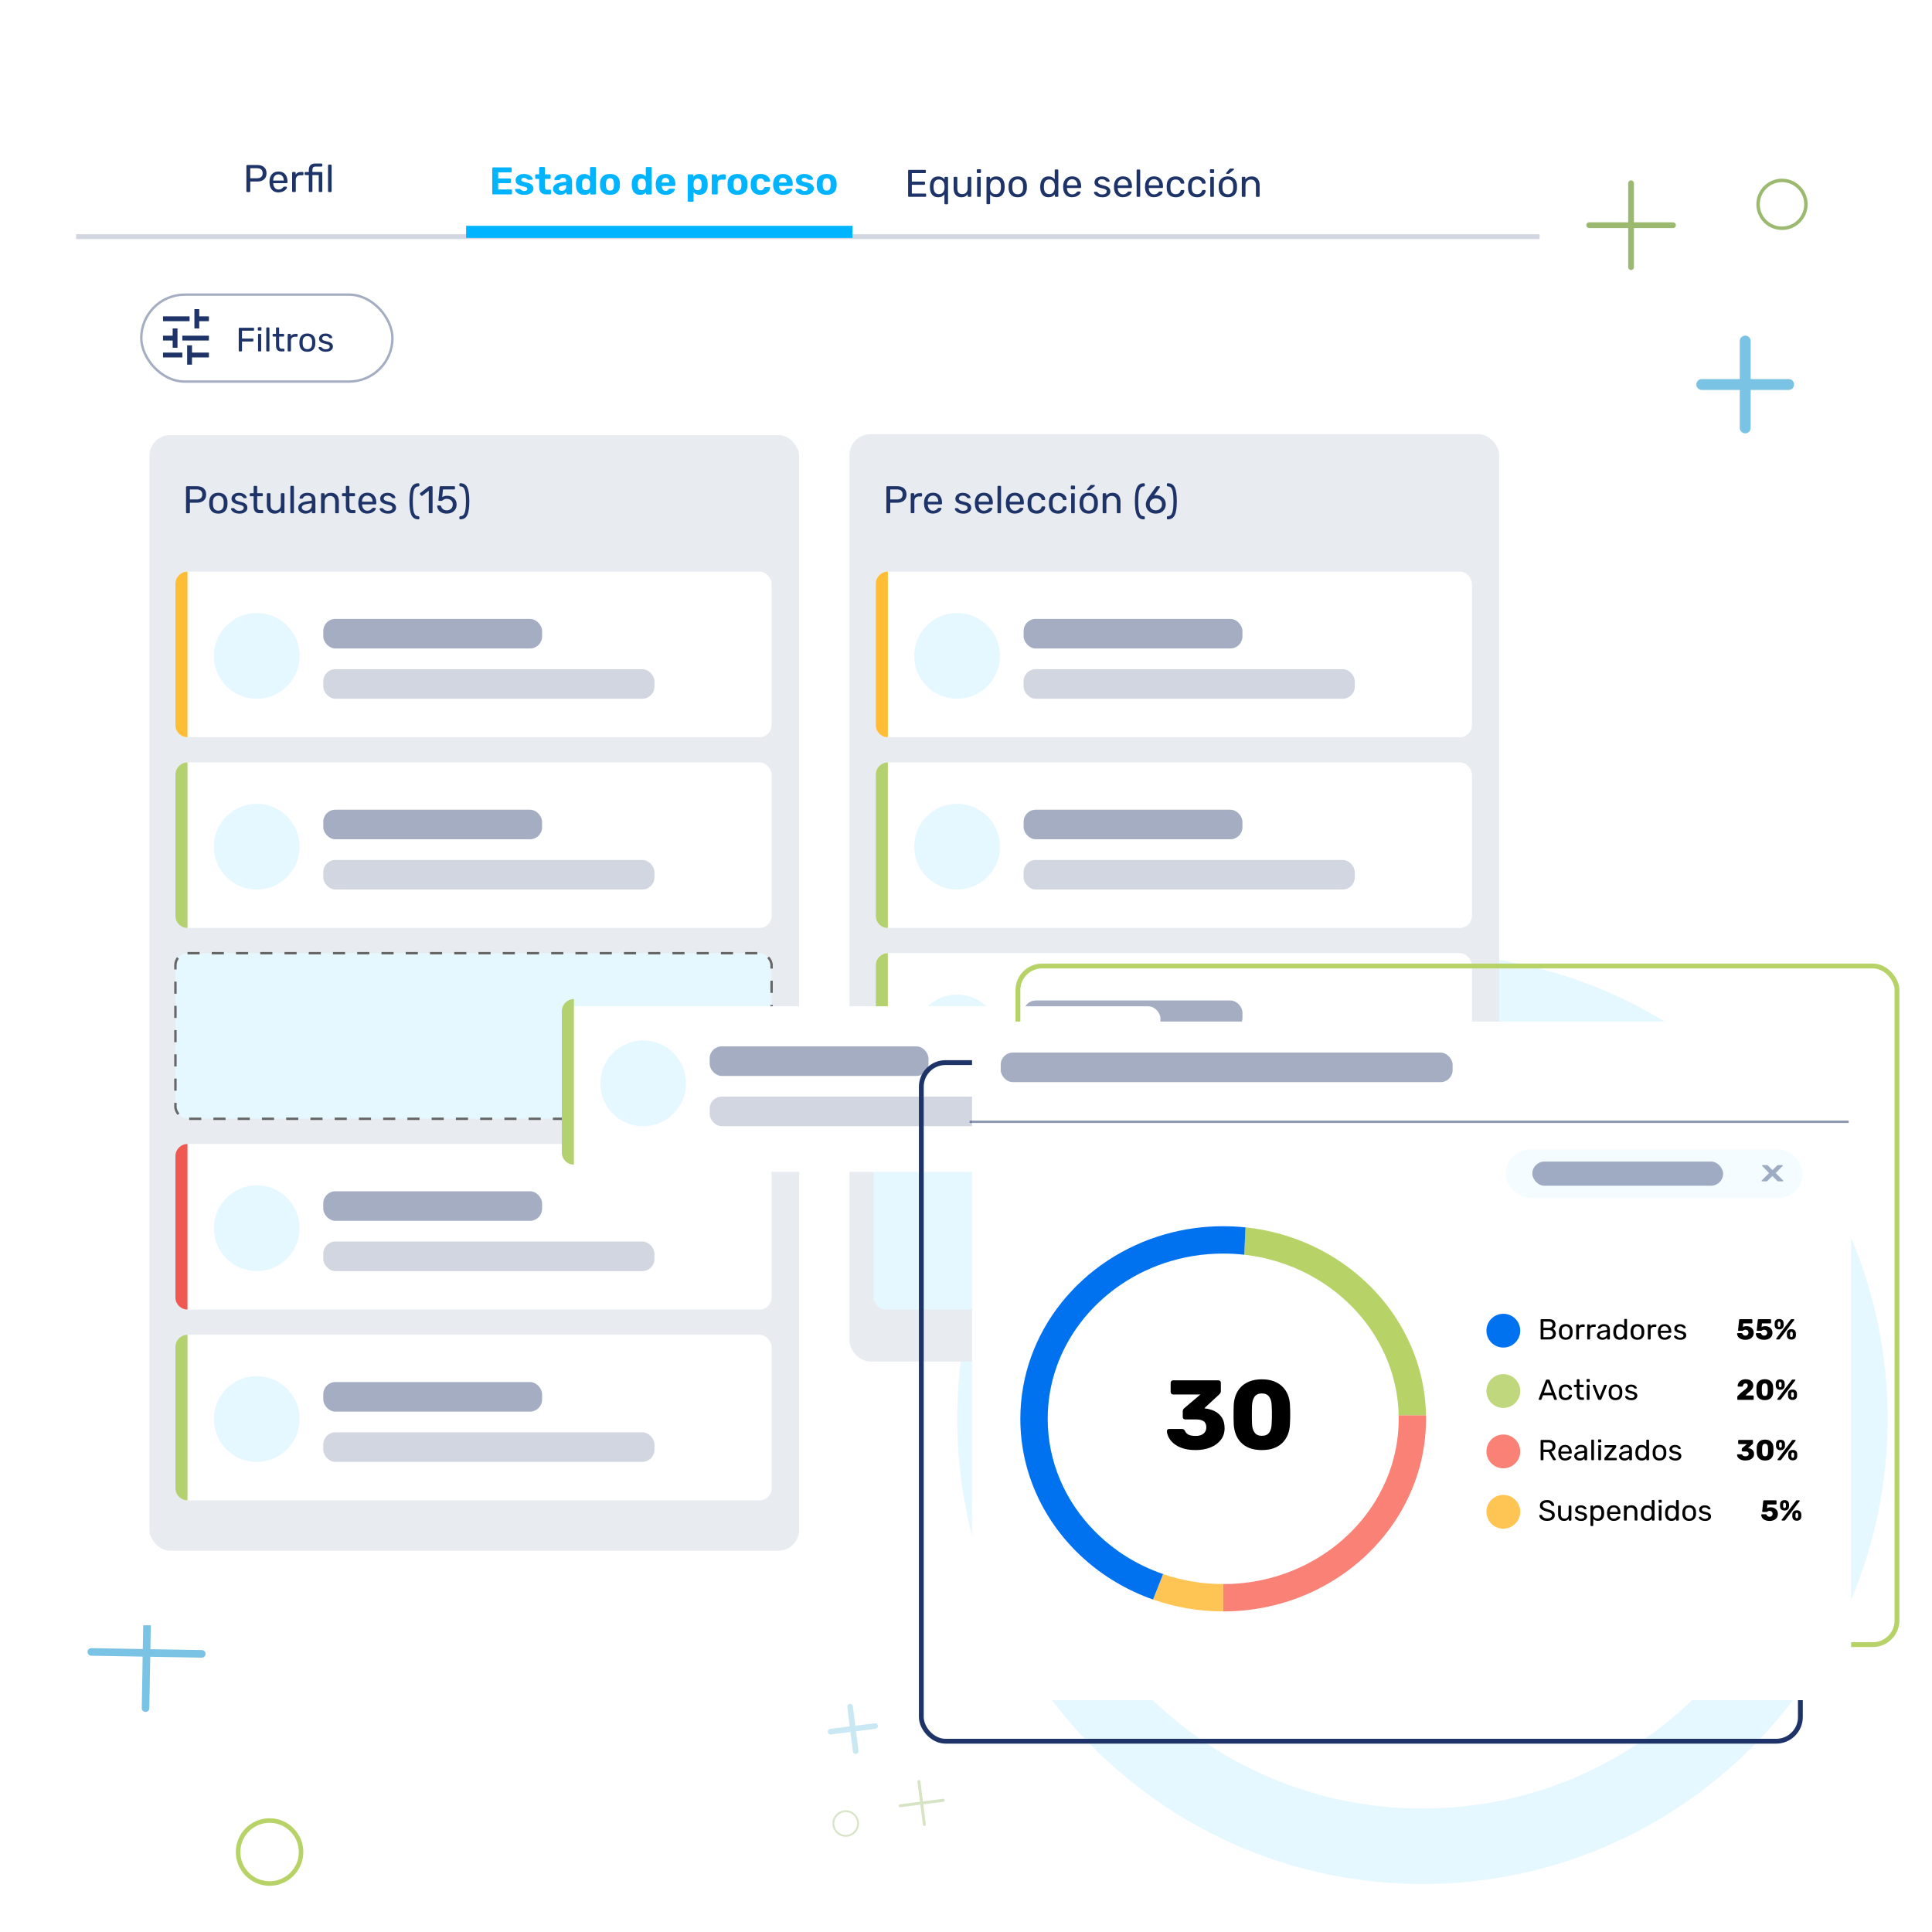 <?xml version="1.0" encoding="UTF-8"?>
<svg id="Capa_1" data-name="Capa 1" xmlns="http://www.w3.org/2000/svg" xmlns:xlink="http://www.w3.org/1999/xlink" viewBox="0 0 800 800">
  <defs>
    <style>
      .cls-1 {
        opacity: .2;
      }

      .cls-1, .cls-2, .cls-3, .cls-4, .cls-5, .cls-6, .cls-7, .cls-8, .cls-9, .cls-10, .cls-11, .cls-12, .cls-13, .cls-14, .cls-15, .cls-16, .cls-17, .cls-18, .cls-19, .cls-20, .cls-21, .cls-22, .cls-23, .cls-24 {
        stroke-width: 0px;
      }

      .cls-1, .cls-2, .cls-4, .cls-12 {
        fill: #1e3468;
      }

      .cls-25, .cls-2, .cls-3, .cls-26 {
        opacity: .4;
      }

      .cls-25, .cls-27 {
        stroke: #1e3468;
      }

      .cls-25, .cls-27, .cls-28, .cls-29, .cls-30 {
        fill: none;
      }

      .cls-25, .cls-27, .cls-28, .cls-29, .cls-30, .cls-31 {
        stroke-miterlimit: 10;
      }

      .cls-3, .cls-22, .cls-31 {
        fill: #e5f7ff;
      }

      .cls-27, .cls-28 {
        stroke-width: 2px;
      }

      .cls-28 {
        stroke: #b7d367;
      }

      .cls-4 {
        opacity: .5;
      }

      .cls-5 {
        filter: url(#drop-shadow-19);
      }

      .cls-5, .cls-6, .cls-7, .cls-20 {
        fill: #fff;
      }

      .cls-6 {
        filter: url(#drop-shadow-18);
      }

      .cls-7 {
        filter: url(#drop-shadow-15);
      }

      .cls-8 {
        filter: url(#drop-shadow-17);
      }

      .cls-8, .cls-9 {
        fill: #e8ebf0;
      }

      .cls-9 {
        filter: url(#drop-shadow-16);
      }

      .cls-29 {
        stroke-dasharray: 0 0 5.02 5.02;
      }

      .cls-29, .cls-31 {
        stroke: #666;
      }

      .cls-30 {
        stroke: #e5f7ff;
        stroke-width: 31.24px;
      }

      .cls-11 {
        fill: #f98175;
      }

      .cls-13 {
        fill: #b7d367;
      }

      .cls-14 {
        fill: #b4d16f;
      }

      .cls-15 {
        fill: #9cba6f;
      }

      .cls-16 {
        fill: #c1d77e;
      }

      .cls-17 {
        fill: #7bc3e4;
      }

      .cls-18 {
        fill: #fec555;
      }

      .cls-19 {
        fill: #ef5952;
      }

      .cls-21 {
        fill: #ffbd36;
      }

      .cls-23 {
        fill: #00b4ff;
      }

      .cls-24 {
        fill: #0072f0;
      }

      .cls-31 {
        stroke-dasharray: 0 5;
      }
    </style>
    <filter id="drop-shadow-15" filterUnits="userSpaceOnUse">
      <feOffset dx="1" dy="3"/>
      <feGaussianBlur result="blur" stdDeviation="3"/>
      <feFlood flood-color="#000" flood-opacity=".3"/>
      <feComposite in2="blur" operator="in"/>
      <feComposite in="SourceGraphic"/>
    </filter>
    <filter id="drop-shadow-16" filterUnits="userSpaceOnUse">
      <feOffset dx="1.38" dy="4.14"/>
      <feGaussianBlur result="blur-2" stdDeviation="4.14"/>
      <feFlood flood-color="#000" flood-opacity=".3"/>
      <feComposite in2="blur-2" operator="in"/>
      <feComposite in="SourceGraphic"/>
    </filter>
    <filter id="drop-shadow-17" filterUnits="userSpaceOnUse">
      <feOffset dx="1.26" dy="3.77"/>
      <feGaussianBlur result="blur-3" stdDeviation="3.77"/>
      <feFlood flood-color="#000" flood-opacity=".3"/>
      <feComposite in2="blur-3" operator="in"/>
      <feComposite in="SourceGraphic"/>
    </filter>
    <filter id="drop-shadow-18" filterUnits="userSpaceOnUse">
      <feOffset dx="1" dy="3"/>
      <feGaussianBlur result="blur-4" stdDeviation="3"/>
      <feFlood flood-color="#000" flood-opacity=".3"/>
      <feComposite in2="blur-4" operator="in"/>
      <feComposite in="SourceGraphic"/>
    </filter>
    <filter id="drop-shadow-19" filterUnits="userSpaceOnUse">
      <feOffset dx="1" dy="3"/>
      <feGaussianBlur result="blur-5" stdDeviation="5"/>
      <feFlood flood-color="#000" flood-opacity=".3"/>
      <feComposite in2="blur-5" operator="in"/>
      <feComposite in="SourceGraphic"/>
    </filter>
  </defs>
  <rect class="cls-20" x="31.5" y="41" width="606" height="629" rx="5" ry="5"/>
  <g id="Atraccion_de_talento" data-name="Atraccion de talento">
    <g>
      <path class="cls-15" d="m658.03,92.06h16.17s0-16.18,0-16.18c0-.66.53-1.19,1.19-1.19s1.19.53,1.19,1.19v16.18s16.18,0,16.18,0c.66,0,1.19.53,1.19,1.19s-.53,1.19-1.19,1.19h-16.18s0,16.18,0,16.18c0,.66-.53,1.19-1.19,1.19s-1.19-.53-1.19-1.19v-16.18s-16.17,0-16.17,0c-.66,0-1.19-.53-1.19-1.19s.53-1.19,1.19-1.19Z"/>
      <path class="cls-17" d="m704.67,156.96h15.73s0-15.73,0-15.73c0-1.24,1.01-2.26,2.26-2.26s2.25,1.01,2.25,2.26v15.73s15.73,0,15.73,0c1.24,0,2.26,1.01,2.26,2.26,0,1.24-1.01,2.25-2.26,2.25h-15.73s0,15.73,0,15.73c0,1.24-1.01,2.25-2.25,2.25-1.24,0-2.26-1.01-2.26-2.25v-15.73s-15.73,0-15.73,0c-1.24,0-2.26-1.01-2.26-2.25,0-1.24,1.01-2.26,2.26-2.26Z"/>
      <path class="cls-15" d="m727.27,84.61c0-5.85,4.76-10.62,10.62-10.62,5.85,0,10.62,4.76,10.62,10.62,0,5.85-4.76,10.62-10.62,10.62-5.85,0-10.62-4.76-10.62-10.62Zm1.43,0c0,5.07,4.12,9.19,9.19,9.19,5.07,0,9.19-4.12,9.19-9.19s-4.12-9.19-9.19-9.19-9.19,4.12-9.19,9.19Z"/>
    </g>
    <g class="cls-26">
      <path class="cls-15" d="m390.61,746.08l-8.29,1.05,1.05,8.29c.04.34-.2.65-.53.69s-.65-.2-.69-.53l-1.05-8.29-8.29,1.05c-.34.04-.65-.2-.69-.53s.2-.65.53-.69l8.29-1.05-1.05-8.29c-.04-.34.2-.65.53-.69s.65.2.69.53l1.05,8.29,8.29-1.05c.34-.04.65.2.69.53s-.2.65-.53.69Z"/>
      <path class="cls-17" d="m362.52,715.87l-8.06,1.02,1.02,8.06c.08.64-.37,1.22-1.01,1.3s-1.22-.37-1.3-1.01l-1.02-8.06-8.06,1.02c-.64.08-1.22-.37-1.3-1.01s.37-1.22,1.01-1.3l8.06-1.02-1.02-8.06c-.08-.64.37-1.22,1.01-1.3s1.22.37,1.3,1.01l1.02,8.06,8.06-1.02c.64-.08,1.22.37,1.3,1.01s-.37,1.22-1.01,1.3Z"/>
      <path class="cls-15" d="m355.63,754.39c.38,3-1.75,5.75-4.75,6.13-3,.38-5.75-1.75-6.13-4.75-.38-3,1.75-5.75,4.75-6.13,3-.38,5.75,1.75,6.13,4.75Zm-.73.09c-.33-2.6-2.71-4.44-5.3-4.11-2.6.33-4.44,2.71-4.11,5.3s2.71,4.44,5.3,4.11c2.6-.33,4.44-2.71,4.11-5.3Z"/>
    </g>
    <g>
      <path class="cls-17" d="m62.64,661.6l-.37,21.29,21.3.37c.87.02,1.56.73,1.54,1.6-.02.87-.73,1.56-1.6,1.54l-21.3-.37-.37,21.3c-.02.87-.73,1.56-1.6,1.54s-1.56-.73-1.54-1.6l.37-21.3-21.29-.37c-.87-.02-1.56-.73-1.54-1.6s.73-1.56,1.6-1.54l21.29.37.37-21.29c.02-.87.73-1.56,1.6-1.54s1.56.73,1.54,1.6Z"/>
      <path class="cls-13" d="m111.87,752.91c7.71.13,13.87,6.51,13.73,14.22-.13,7.71-6.51,13.87-14.22,13.73-7.71-.13-13.87-6.51-13.73-14.22.13-7.71,6.51-13.87,14.22-13.73Zm-.03,1.88c-6.67-.12-12.19,5.22-12.31,11.89-.12,6.67,5.22,12.19,11.89,12.31,6.67.12,12.19-5.22,12.31-11.89s-5.22-12.19-11.89-12.31Z"/>
    </g>
    <rect class="cls-7" x="31.5" y="41" width="606.49" height="629" rx="10" ry="10"/>
    <path class="cls-30" d="m766,587.5c0,97.75-79.25,177-177,177s-177-79.25-177-177,79.25-177,177-177,177,79.25,177,177Z"/>
    <g id="Atraccion_de" data-name="Atraccion de">
      <g>
        <g id="Postulantes">
          <rect class="cls-9" x="60.49" y="176" width="269.04" height="462" rx="8.65" ry="8.65"/>
          <g>
            <rect class="cls-20" x="72.64" y="236.69" width="246.86" height="68.57" rx="5" ry="5"/>
            <path class="cls-21" d="m77.64,236.69h0v68.57h0c-2.76,0-5-2.24-5-5v-58.57c0-2.76,2.24-5,5-5Z"/>
            <circle class="cls-22" cx="106.31" cy="271.59" r="17.75"/>
            <rect class="cls-2" x="133.86" y="256.28" width="90.61" height="12.24" rx="5" ry="5"/>
            <rect class="cls-1" x="133.86" y="277.09" width="137.13" height="12.24" rx="5" ry="5"/>
          </g>
          <g>
            <rect class="cls-20" x="72.64" y="315.69" width="246.86" height="68.57" rx="5" ry="5"/>
            <path class="cls-14" d="m77.64,315.69h0v68.57h0c-2.76,0-5-2.24-5-5v-58.57c0-2.76,2.24-5,5-5Z"/>
            <circle class="cls-22" cx="106.31" cy="350.59" r="17.75"/>
            <rect class="cls-2" x="133.86" y="335.28" width="90.61" height="12.24" rx="5" ry="5"/>
            <rect class="cls-1" x="133.86" y="356.09" width="137.13" height="12.24" rx="5" ry="5"/>
          </g>
          <g>
            <rect class="cls-22" x="72.64" y="394.69" width="246.86" height="68.57" rx="5" ry="5"/>
            <rect class="cls-29" x="72.64" y="394.69" width="246.86" height="68.57" rx="5" ry="5"/>
          </g>
          <g>
            <rect class="cls-20" x="72.64" y="473.69" width="246.86" height="68.57" rx="5" ry="5"/>
            <path class="cls-19" d="m77.64,473.69h0v68.57h0c-2.76,0-5-2.24-5-5v-58.57c0-2.76,2.24-5,5-5Z"/>
            <circle class="cls-22" cx="106.31" cy="508.59" r="17.75"/>
            <rect class="cls-2" x="133.86" y="493.28" width="90.61" height="12.24" rx="5" ry="5"/>
            <rect class="cls-1" x="133.86" y="514.09" width="137.13" height="12.24" rx="5" ry="5"/>
          </g>
          <g>
            <rect class="cls-20" x="72.64" y="552.69" width="246.86" height="68.57" rx="5" ry="5"/>
            <path class="cls-14" d="m77.64,552.69h0v68.57h0c-2.76,0-5-2.24-5-5v-58.57c0-2.76,2.24-5,5-5Z"/>
            <circle class="cls-22" cx="106.31" cy="587.59" r="17.75"/>
            <rect class="cls-2" x="133.86" y="572.28" width="90.61" height="12.24" rx="5" ry="5"/>
            <rect class="cls-1" x="133.86" y="593.09" width="137.13" height="12.24" rx="5" ry="5"/>
          </g>
          <g>
            <path class="cls-12" d="m77.4,212.52c-.12,0-.21-.03-.27-.1-.06-.07-.1-.16-.1-.26v-10.45c0-.12.03-.21.1-.28.06-.07.15-.1.27-.1h4.06c.79,0,1.47.13,2.06.38.58.26,1.03.64,1.35,1.14.32.51.48,1.14.48,1.9s-.16,1.39-.48,1.89c-.32.5-.77.88-1.35,1.14s-1.27.38-2.06.38h-2.83v4c0,.11-.04.2-.1.26s-.16.1-.28.1h-.85Zm1.22-5.71h2.77c.79,0,1.38-.18,1.78-.53.39-.35.59-.86.59-1.54s-.19-1.17-.58-1.54c-.38-.36-.98-.54-1.79-.54h-2.77v4.14Z"/>
            <path class="cls-12" d="m90.4,212.68c-.81,0-1.49-.16-2.03-.46-.54-.31-.96-.74-1.25-1.29-.29-.55-.45-1.18-.48-1.88-.01-.18-.02-.41-.02-.7s0-.51.02-.68c.03-.71.19-1.34.49-1.89.29-.54.71-.97,1.26-1.28s1.22-.46,2.02-.46,1.47.16,2.02.46.96.74,1.26,1.28c.29.54.46,1.17.49,1.89.01.17.02.4.02.68s0,.51-.02.7c-.03.7-.19,1.33-.48,1.88-.29.55-.7.98-1.25,1.29-.54.31-1.22.46-2.03.46Zm0-1.23c.66,0,1.19-.21,1.58-.63.39-.42.61-1.04.64-1.85,0-.16.02-.36.02-.61s0-.45-.02-.61c-.03-.81-.25-1.43-.64-1.85-.39-.42-.92-.63-1.58-.63s-1.19.21-1.59.63c-.4.42-.61,1.04-.63,1.85-.01.16-.02.36-.02.61s0,.45.02.61c.02.81.23,1.43.63,1.85.4.42.93.63,1.59.63Z"/>
            <path class="cls-12" d="m99.05,212.68c-.6,0-1.11-.08-1.54-.22-.43-.15-.77-.33-1.04-.54-.27-.21-.47-.43-.6-.64-.13-.21-.21-.38-.22-.51-.01-.12.03-.21.11-.27.08-.06.17-.1.26-.1h.7c.06,0,.11,0,.15.02.04.02.09.06.15.14.14.15.29.3.46.45s.38.27.63.37c.25.1.56.14.94.14.54,0,.99-.1,1.34-.31.35-.21.53-.51.53-.92,0-.27-.07-.48-.22-.64-.14-.16-.4-.3-.77-.43-.37-.13-.87-.26-1.51-.4-.64-.15-1.15-.33-1.52-.55-.37-.22-.64-.48-.8-.78s-.24-.65-.24-1.03.12-.78.35-1.14c.23-.37.58-.67,1.03-.9.45-.23,1.02-.35,1.7-.35.55,0,1.03.07,1.42.21.39.14.72.31.98.52s.45.41.58.62c.13.2.2.37.21.51.01.11-.02.19-.1.26-.08.07-.16.1-.26.1h-.67c-.07,0-.14-.02-.18-.05-.05-.03-.09-.07-.14-.11-.11-.14-.23-.28-.38-.42-.14-.14-.33-.25-.56-.34s-.53-.14-.9-.14c-.53,0-.93.11-1.2.34-.27.22-.4.51-.4.85,0,.2.06.38.18.54.12.16.34.3.67.43.33.13.82.27,1.47.42.7.14,1.26.33,1.66.56s.69.51.86.82c.17.31.26.67.26,1.07,0,.45-.13.86-.39,1.23-.26.37-.65.67-1.15.89-.51.22-1.13.33-1.88.33Z"/>
            <path class="cls-12" d="m107.56,212.52c-.6,0-1.08-.11-1.46-.34-.37-.23-.65-.55-.82-.98-.17-.42-.26-.92-.26-1.5v-4.22h-1.25c-.11,0-.2-.03-.26-.1s-.1-.16-.1-.26v-.54c0-.11.03-.19.1-.26s.16-.1.26-.1h1.25v-2.67c0-.11.03-.19.1-.26s.16-.1.26-.1h.75c.11,0,.19.04.26.1s.1.16.1.26v2.67h1.98c.11,0,.19.04.26.1s.1.16.1.26v.54c0,.11-.04.2-.1.26s-.16.1-.26.1h-1.98v4.11c0,.5.09.9.26,1.18.17.29.47.43.91.43h.98c.11,0,.19.03.26.1s.1.16.1.26v.58c0,.11-.04.2-.1.26s-.16.1-.26.1h-1.1Z"/>
            <path class="cls-12" d="m113.68,212.68c-.68,0-1.26-.15-1.74-.46s-.83-.73-1.08-1.27-.37-1.17-.37-1.87v-4.51c0-.11.04-.19.1-.26s.16-.1.26-.1h.8c.11,0,.19.04.26.1s.1.16.1.26v4.43c0,1.59.69,2.38,2.08,2.38.66,0,1.19-.21,1.59-.63.4-.42.6-1.01.6-1.75v-4.43c0-.11.03-.19.1-.26s.16-.1.26-.1h.78c.12,0,.21.04.27.1.06.07.1.16.1.26v7.58c0,.11-.03.2-.1.26-.06.07-.15.1-.27.1h-.74c-.11,0-.2-.03-.26-.1-.07-.07-.1-.16-.1-.26v-.7c-.29.37-.64.67-1.05.9-.41.22-.95.34-1.62.34Z"/>
            <path class="cls-12" d="m120.59,212.52c-.11,0-.2-.03-.26-.1s-.1-.16-.1-.26v-10.62c0-.11.03-.19.1-.26s.16-.1.26-.1h.75c.12,0,.21.04.27.1.06.07.1.16.1.26v10.62c0,.11-.03.2-.1.26-.06.07-.15.1-.27.1h-.75Z"/>
            <path class="cls-12" d="m126.41,212.68c-.53,0-1.02-.11-1.46-.32-.44-.21-.79-.5-1.06-.86-.27-.36-.4-.77-.4-1.23,0-.74.3-1.32.9-1.76.6-.44,1.38-.73,2.34-.86l2.38-.34v-.46c0-.51-.15-.91-.44-1.2-.29-.29-.77-.43-1.43-.43-.48,0-.87.1-1.16.29-.29.19-.5.44-.62.74-.06.16-.18.24-.34.24h-.72c-.12,0-.21-.03-.26-.1-.06-.07-.09-.15-.09-.25,0-.16.06-.36.18-.59.12-.23.31-.46.57-.69.26-.22.58-.41.98-.57.4-.15.89-.23,1.46-.23.64,0,1.18.08,1.62.25.44.17.78.39,1.03.66.25.28.43.59.54.94s.17.71.17,1.07v5.18c0,.11-.03.2-.1.26-.07.07-.16.1-.26.1h-.74c-.12,0-.21-.03-.27-.1-.06-.07-.1-.16-.1-.26v-.69c-.14.19-.33.38-.56.57-.23.19-.53.34-.88.46-.35.12-.78.18-1.3.18Zm.34-1.2c.44,0,.84-.09,1.2-.28.36-.19.65-.48.86-.87.21-.39.31-.89.31-1.49v-.45l-1.86.27c-.76.11-1.33.29-1.71.54-.38.25-.58.57-.58.95,0,.3.09.55.26.74s.4.34.67.44c.27.1.55.14.84.14Z"/>
            <path class="cls-12" d="m133.29,212.52c-.11,0-.19-.03-.26-.1s-.1-.16-.1-.26v-7.58c0-.11.04-.19.1-.26s.16-.1.26-.1h.75c.11,0,.19.04.26.1.07.07.1.16.1.26v.7c.28-.36.63-.66,1.05-.89.42-.23.96-.34,1.62-.34s1.28.15,1.77.46c.49.3.85.73,1.1,1.26.25.54.37,1.17.37,1.88v4.51c0,.11-.03.2-.1.26-.06.07-.15.1-.26.1h-.8c-.11,0-.19-.03-.26-.1s-.1-.16-.1-.26v-4.43c0-.75-.18-1.33-.54-1.75-.36-.42-.9-.63-1.6-.63-.66,0-1.19.21-1.59.63-.4.42-.6,1-.6,1.75v4.43c0,.11-.03.2-.1.26s-.16.1-.26.1h-.8Z"/>
            <path class="cls-12" d="m145.75,212.52c-.6,0-1.08-.11-1.46-.34-.37-.23-.65-.55-.82-.98-.17-.42-.26-.92-.26-1.5v-4.22h-1.25c-.11,0-.2-.03-.26-.1s-.1-.16-.1-.26v-.54c0-.11.03-.19.1-.26s.16-.1.26-.1h1.25v-2.67c0-.11.03-.19.1-.26s.16-.1.26-.1h.75c.11,0,.19.04.26.1s.1.16.1.26v2.67h1.98c.11,0,.19.04.26.1s.1.16.1.26v.54c0,.11-.04.2-.1.26s-.16.1-.26.1h-1.98v4.11c0,.5.09.9.26,1.18.17.29.47.43.91.43h.98c.11,0,.19.03.26.1s.1.16.1.26v.58c0,.11-.04.2-.1.26s-.16.1-.26.1h-1.1Z"/>
            <path class="cls-12" d="m152.08,212.68c-1.1,0-1.97-.34-2.62-1.02-.65-.68-1.01-1.6-1.07-2.78-.01-.14-.02-.32-.02-.54s0-.4.02-.54c.04-.76.22-1.42.53-1.99.31-.57.73-1.01,1.27-1.32.54-.31,1.17-.46,1.9-.46.81,0,1.49.17,2.04.51.55.34.97.83,1.26,1.46.29.63.43,1.37.43,2.21v.27c0,.12-.03.21-.1.27-.07.06-.16.1-.26.1h-5.54v.14c.02.44.12.84.29,1.22.17.38.42.69.74.92.32.23.7.35,1.15.35.38,0,.7-.06.96-.18.26-.12.46-.25.62-.39.16-.14.27-.25.32-.33.1-.14.17-.22.22-.25s.14-.04.26-.04h.77c.11,0,.19.03.26.09s.1.14.09.25c-.01.16-.1.35-.26.58s-.39.46-.69.68c-.3.22-.66.41-1.09.55-.43.14-.92.22-1.47.22Zm-2.18-4.93h4.38v-.05c0-.48-.09-.91-.26-1.28-.18-.37-.43-.67-.76-.89-.33-.22-.73-.33-1.18-.33s-.85.11-1.18.33c-.33.22-.57.51-.74.89-.17.37-.26.8-.26,1.28v.05Z"/>
            <path class="cls-12" d="m160.6,212.68c-.6,0-1.11-.08-1.54-.22-.43-.15-.77-.33-1.04-.54-.27-.21-.47-.43-.6-.64-.13-.21-.21-.38-.22-.51-.01-.12.03-.21.11-.27.08-.06.17-.1.26-.1h.7c.06,0,.11,0,.15.02.04.02.09.06.15.14.14.15.29.3.46.45s.38.27.63.37c.25.1.56.14.94.14.54,0,.99-.1,1.34-.31.35-.21.53-.51.53-.92,0-.27-.07-.48-.22-.64-.14-.16-.4-.3-.77-.43-.37-.13-.87-.26-1.51-.4-.64-.15-1.15-.33-1.52-.55-.37-.22-.64-.48-.8-.78s-.24-.65-.24-1.03.12-.78.35-1.14c.23-.37.58-.67,1.03-.9.45-.23,1.02-.35,1.7-.35.55,0,1.03.07,1.42.21.39.14.72.31.98.52s.45.41.58.62c.13.2.2.37.21.51.01.11-.02.19-.1.26-.08.07-.16.1-.26.1h-.67c-.07,0-.14-.02-.18-.05-.05-.03-.09-.07-.14-.11-.11-.14-.23-.28-.38-.42-.14-.14-.33-.25-.56-.34s-.53-.14-.9-.14c-.53,0-.93.11-1.2.34-.27.22-.4.51-.4.85,0,.2.06.38.18.54.12.16.34.3.67.43.33.13.82.27,1.47.42.7.14,1.26.33,1.66.56s.69.51.86.82c.17.31.26.67.26,1.07,0,.45-.13.86-.39,1.23-.26.37-.65.67-1.15.89-.51.22-1.13.33-1.88.33Z"/>
            <path class="cls-12" d="m173.28,215.06c-.69,0-1.28-.15-1.76-.44-.48-.29-.86-.74-1.15-1.35s-.5-1.38-.63-2.33c-.13-.94-.2-2.07-.2-3.37s.07-2.42.2-3.37c.13-.94.34-1.72.63-2.33.29-.61.67-1.06,1.15-1.34.48-.29,1.07-.43,1.76-.43.1,0,.18.04.26.11s.11.16.11.26v.56c0,.1-.04.18-.1.26-.07.08-.14.11-.22.11-.45.01-.82.13-1.13.34-.3.22-.55.57-.74,1.05-.19.48-.32,1.11-.4,1.9-.08.78-.12,1.75-.12,2.89s.04,2.1.12,2.89c.08.78.21,1.42.4,1.9s.43.84.74,1.06c.3.22.68.33,1.13.34.07,0,.15.04.22.11.07.07.1.16.1.26v.56c0,.1-.04.18-.11.26s-.16.11-.26.11Z"/>
            <path class="cls-12" d="m177.9,212.52c-.11,0-.19-.03-.26-.1-.07-.07-.1-.16-.1-.26v-8.96l-2.66,2.05c-.08.06-.18.09-.27.08s-.18-.06-.24-.14l-.42-.53c-.06-.1-.09-.19-.07-.29.02-.1.07-.18.15-.24l3.49-2.69c.07-.05.14-.08.21-.1.06-.01.13-.02.21-.02h.82c.11,0,.19.04.26.1.06.07.1.16.1.26v10.46c0,.11-.03.2-.1.26-.06.07-.15.1-.26.1h-.85Z"/>
            <path class="cls-12" d="m185,212.68c-.84,0-1.55-.15-2.14-.44-.58-.29-1.02-.67-1.33-1.14s-.47-.97-.49-1.49c-.01-.1.02-.17.08-.22.06-.05.14-.08.24-.08h.86c.1,0,.18.02.26.06.07.04.13.13.18.27.11.39.28.72.52.97.24.25.52.43.83.54.31.11.64.17.98.17.46,0,.88-.09,1.26-.28.38-.19.68-.46.9-.83.22-.37.34-.81.34-1.34,0-.48-.11-.89-.33-1.24s-.52-.61-.9-.8c-.38-.19-.8-.28-1.27-.28-.35,0-.64.04-.86.13-.22.08-.41.19-.57.3-.16.12-.29.22-.42.3-.12.09-.26.13-.41.13h-.83c-.1,0-.18-.04-.26-.1-.08-.07-.11-.15-.1-.25l.51-5.34c.01-.13.05-.23.12-.3s.16-.1.28-.1h5.58c.11,0,.2.04.26.1s.1.16.1.26v.62c0,.12-.03.21-.1.27-.07.06-.16.1-.26.1h-4.61l-.3,3.15c.15-.1.39-.21.72-.34.33-.13.78-.2,1.36-.2.52,0,1.02.08,1.48.24s.88.39,1.24.7c.36.31.65.69.85,1.13.2.44.3.95.3,1.53,0,.81-.18,1.5-.54,2.06-.36.57-.84,1-1.46,1.29-.61.29-1.32.44-2.1.44Z"/>
            <path class="cls-12" d="m190.59,215.06c-.1,0-.18-.04-.26-.11-.08-.07-.11-.16-.11-.26v-.56c0-.1.04-.18.1-.26.07-.08.15-.11.23-.11.45-.01.82-.13,1.13-.34.3-.22.55-.57.73-1.06.18-.49.31-1.12.4-1.9.09-.78.13-1.75.13-2.89s-.04-2.1-.13-2.89c-.08-.78-.22-1.42-.4-1.9-.18-.48-.42-.83-.73-1.05-.3-.22-.68-.33-1.13-.34-.08,0-.16-.04-.23-.11-.07-.07-.1-.16-.1-.26v-.56c0-.1.04-.18.11-.26.07-.08.16-.11.26-.11.69,0,1.28.14,1.76.43.48.29.86.74,1.15,1.34.29.61.5,1.38.63,2.33.13.94.2,2.07.2,3.37s-.07,2.42-.2,3.37c-.13.94-.34,1.72-.63,2.33s-.67,1.06-1.15,1.35c-.48.29-1.07.44-1.76.44Z"/>
          </g>
        </g>
        <g id="Preseleccion">
          <rect class="cls-8" x="350.49" y="176" width="269.04" height="384" rx="8.65" ry="8.65"/>
          <g>
            <rect class="cls-20" x="362.64" y="236.69" width="246.86" height="68.57" rx="5" ry="5"/>
            <path class="cls-21" d="m367.64,236.69h0v68.57h0c-2.76,0-5-2.24-5-5v-58.57c0-2.76,2.24-5,5-5Z"/>
            <circle class="cls-22" cx="396.31" cy="271.59" r="17.75"/>
            <rect class="cls-2" x="423.86" y="256.28" width="90.61" height="12.24" rx="5" ry="5"/>
            <rect class="cls-1" x="423.86" y="277.09" width="137.13" height="12.24" rx="5" ry="5"/>
          </g>
          <g>
            <rect class="cls-20" x="362.64" y="315.69" width="246.86" height="68.57" rx="5" ry="5"/>
            <path class="cls-14" d="m367.64,315.69h0v68.57h0c-2.76,0-5-2.24-5-5v-58.57c0-2.76,2.24-5,5-5Z"/>
            <circle class="cls-22" cx="396.31" cy="350.59" r="17.75"/>
            <rect class="cls-2" x="423.86" y="335.28" width="90.61" height="12.24" rx="5" ry="5"/>
            <rect class="cls-1" x="423.86" y="356.09" width="137.13" height="12.24" rx="5" ry="5"/>
          </g>
          <rect class="cls-31" x="361.64" y="473.69" width="246.86" height="68.57" rx="5" ry="5"/>
          <g>
            <rect class="cls-20" x="362.64" y="394.69" width="246.86" height="68.57" rx="5" ry="5"/>
            <path class="cls-14" d="m367.64,394.69h0v68.57h0c-2.76,0-5-2.24-5-5v-58.57c0-2.76,2.24-5,5-5Z"/>
            <circle class="cls-22" cx="396.31" cy="429.59" r="17.75"/>
            <rect class="cls-2" x="423.86" y="414.28" width="90.61" height="12.24" rx="5" ry="5"/>
            <rect class="cls-1" x="423.86" y="435.09" width="137.13" height="12.24" rx="5" ry="5"/>
          </g>
          <g>
            <path class="cls-12" d="m367.4,212.52c-.12,0-.21-.03-.27-.1-.06-.07-.1-.16-.1-.26v-10.45c0-.12.03-.21.1-.28.06-.07.15-.1.27-.1h4.06c.79,0,1.47.13,2.06.38.58.26,1.03.64,1.35,1.14.32.51.48,1.14.48,1.9s-.16,1.39-.48,1.89c-.32.5-.77.88-1.35,1.14s-1.27.38-2.06.38h-2.83v4c0,.11-.04.2-.1.26s-.16.1-.28.1h-.85Zm1.22-5.71h2.77c.79,0,1.38-.18,1.78-.53.39-.35.59-.86.59-1.54s-.19-1.17-.58-1.54c-.38-.36-.98-.54-1.79-.54h-2.77v4.14Z"/>
            <path class="cls-12" d="m377.47,212.52c-.11,0-.19-.03-.26-.1s-.1-.16-.1-.26v-7.57c0-.11.04-.2.1-.27.07-.07.16-.11.26-.11h.74c.11,0,.2.04.27.11s.11.17.11.27v.7c.21-.36.51-.63.88-.82s.82-.27,1.34-.27h.64c.11,0,.19.04.26.1s.1.16.1.26v.66c0,.11-.03.19-.1.26-.06.06-.15.1-.26.1h-.96c-.58,0-1.03.17-1.36.5-.33.34-.5.79-.5,1.37v4.7c0,.11-.04.2-.11.26-.08.07-.17.1-.27.1h-.78Z"/>
            <path class="cls-12" d="m386.33,212.68c-1.1,0-1.97-.34-2.62-1.02-.65-.68-1.01-1.6-1.07-2.78-.01-.14-.02-.32-.02-.54s0-.4.02-.54c.04-.76.22-1.42.53-1.99.31-.57.73-1.01,1.27-1.32.54-.31,1.17-.46,1.9-.46.81,0,1.49.17,2.04.51.55.34.97.83,1.26,1.46.29.63.43,1.37.43,2.21v.27c0,.12-.03.21-.1.27-.07.06-.16.1-.26.1h-5.54v.14c.02.44.12.84.29,1.22.17.38.42.69.74.92.32.23.7.35,1.15.35.38,0,.7-.06.96-.18.26-.12.46-.25.62-.39.16-.14.27-.25.32-.33.1-.14.17-.22.22-.25s.14-.04.26-.04h.77c.11,0,.19.03.26.09s.1.14.09.25c-.01.16-.1.35-.26.58s-.39.46-.69.68c-.3.22-.66.41-1.09.55-.43.14-.92.22-1.47.22Zm-2.18-4.93h4.38v-.05c0-.48-.09-.91-.26-1.28-.18-.37-.43-.67-.76-.89-.33-.22-.73-.33-1.18-.33s-.85.11-1.18.33c-.33.22-.57.51-.74.89-.17.37-.26.8-.26,1.28v.05Z"/>
            <path class="cls-12" d="m398.78,212.68c-.6,0-1.11-.08-1.54-.22-.43-.15-.77-.33-1.04-.54-.27-.21-.47-.43-.6-.64-.13-.21-.21-.38-.22-.51-.01-.12.03-.21.11-.27.08-.06.17-.1.26-.1h.7c.06,0,.11,0,.15.02.04.02.09.06.15.14.14.15.29.3.46.45s.38.27.63.37c.25.1.56.14.94.14.54,0,.99-.1,1.34-.31.35-.21.53-.51.53-.92,0-.27-.07-.48-.22-.64-.14-.16-.4-.3-.77-.43-.37-.13-.87-.26-1.51-.4-.64-.15-1.15-.33-1.52-.55-.37-.22-.64-.48-.8-.78s-.24-.65-.24-1.03.12-.78.35-1.14c.23-.37.58-.67,1.03-.9.45-.23,1.02-.35,1.7-.35.55,0,1.03.07,1.42.21.39.14.72.31.98.52s.45.41.58.62c.13.2.2.37.21.51.01.11-.02.19-.1.26-.08.07-.16.1-.26.1h-.67c-.07,0-.14-.02-.18-.05-.05-.03-.09-.07-.14-.11-.11-.14-.23-.28-.38-.42-.14-.14-.33-.25-.56-.34s-.53-.14-.9-.14c-.53,0-.93.11-1.2.34-.27.22-.4.51-.4.85,0,.2.06.38.18.54.12.16.34.3.67.43.33.13.82.27,1.47.42.7.14,1.26.33,1.66.56s.69.51.86.82c.17.31.26.67.26,1.07,0,.45-.13.86-.39,1.23-.26.37-.65.67-1.15.89-.51.22-1.13.33-1.88.33Z"/>
            <path class="cls-12" d="m407.37,212.68c-1.1,0-1.97-.34-2.62-1.02-.65-.68-1.01-1.6-1.07-2.78-.01-.14-.02-.32-.02-.54s0-.4.02-.54c.04-.76.22-1.42.53-1.99.31-.57.73-1.01,1.27-1.32.54-.31,1.17-.46,1.9-.46.81,0,1.49.17,2.04.51.55.34.97.83,1.26,1.46.29.63.43,1.37.43,2.21v.27c0,.12-.03.21-.1.27-.07.06-.16.1-.26.1h-5.54v.14c.02.44.12.84.29,1.22.17.38.42.69.74.92.32.23.7.35,1.15.35.38,0,.7-.06.96-.18.26-.12.46-.25.62-.39.16-.14.27-.25.32-.33.1-.14.17-.22.22-.25s.14-.04.26-.04h.77c.11,0,.19.03.26.09s.1.14.09.25c-.01.16-.1.35-.26.58s-.39.46-.69.68c-.3.22-.66.41-1.09.55-.43.14-.92.22-1.47.22Zm-2.18-4.93h4.38v-.05c0-.48-.09-.91-.26-1.28-.18-.37-.43-.67-.76-.89-.33-.22-.73-.33-1.18-.33s-.85.11-1.18.33c-.33.22-.57.51-.74.89-.17.37-.26.8-.26,1.28v.05Z"/>
            <path class="cls-12" d="m413.4,212.52c-.11,0-.2-.03-.26-.1s-.1-.16-.1-.26v-10.62c0-.11.03-.19.1-.26s.16-.1.26-.1h.75c.12,0,.21.04.27.1.06.07.1.16.1.26v10.62c0,.11-.03.2-.1.26-.06.07-.15.1-.27.1h-.75Z"/>
            <path class="cls-12" d="m420.22,212.68c-1.1,0-1.97-.34-2.62-1.02-.65-.68-1.01-1.6-1.07-2.78-.01-.14-.02-.32-.02-.54s0-.4.02-.54c.04-.76.22-1.42.53-1.99.31-.57.73-1.01,1.27-1.32.54-.31,1.17-.46,1.9-.46.81,0,1.49.17,2.04.51.55.34.97.83,1.26,1.46.29.63.43,1.37.43,2.21v.27c0,.12-.03.21-.1.27-.07.06-.16.1-.26.1h-5.54v.14c.02.44.12.84.29,1.22.17.38.42.69.74.92.32.23.7.35,1.15.35.38,0,.7-.06.96-.18.26-.12.46-.25.62-.39.16-.14.27-.25.32-.33.1-.14.17-.22.22-.25s.14-.04.26-.04h.77c.11,0,.19.03.26.09s.1.14.09.25c-.01.16-.1.35-.26.58s-.39.46-.69.68c-.3.22-.66.41-1.09.55-.43.14-.92.22-1.47.22Zm-2.18-4.93h4.38v-.05c0-.48-.09-.91-.26-1.28-.18-.37-.43-.67-.76-.89-.33-.22-.73-.33-1.18-.33s-.85.11-1.18.33c-.33.22-.57.51-.74.89-.17.37-.26.8-.26,1.28v.05Z"/>
            <path class="cls-12" d="m429.23,212.68c-.76,0-1.41-.15-1.96-.44-.55-.29-.97-.71-1.27-1.26-.3-.55-.46-1.21-.48-1.98-.01-.16-.02-.37-.02-.64s0-.48.02-.64c.02-.77.18-1.43.48-1.98.3-.55.72-.97,1.27-1.26.55-.29,1.2-.44,1.96-.44.62,0,1.15.09,1.59.26.44.17.81.39,1.1.66.29.27.5.55.65.86.14.31.22.6.23.88,0,.11-.02.19-.1.26-.07.06-.17.1-.27.1h-.77c-.11,0-.19-.02-.24-.07-.05-.05-.11-.13-.16-.25-.19-.52-.45-.89-.78-1.1-.33-.21-.74-.32-1.23-.32-.64,0-1.16.2-1.56.59s-.62,1.03-.65,1.9c-.01.38-.01.76,0,1.12.03.88.25,1.52.65,1.91.4.39.92.58,1.56.58.49,0,.9-.11,1.23-.32.33-.21.59-.58.78-1.1.05-.12.11-.2.16-.25.05-.05.13-.07.24-.07h.77c.11,0,.2.03.27.1.08.06.11.15.1.26-.01.22-.06.45-.14.69-.08.23-.22.47-.41.71-.19.24-.42.45-.7.64s-.61.34-1,.45c-.39.11-.83.17-1.32.17Z"/>
            <path class="cls-12" d="m438.06,212.68c-.76,0-1.41-.15-1.96-.44-.55-.29-.97-.71-1.27-1.26-.3-.55-.46-1.21-.48-1.98-.01-.16-.02-.37-.02-.64s0-.48.02-.64c.02-.77.18-1.43.48-1.98.3-.55.72-.97,1.27-1.26.55-.29,1.2-.44,1.96-.44.62,0,1.15.09,1.59.26.44.17.81.39,1.1.66.29.27.5.55.65.86.14.31.22.6.23.88,0,.11-.02.19-.1.26-.07.06-.17.1-.27.1h-.77c-.11,0-.19-.02-.24-.07-.05-.05-.11-.13-.16-.25-.19-.52-.45-.89-.78-1.1-.33-.21-.74-.32-1.23-.32-.64,0-1.16.2-1.56.59s-.62,1.03-.65,1.9c-.01.38-.01.76,0,1.12.03.88.25,1.52.65,1.91.4.39.92.58,1.56.58.49,0,.9-.11,1.23-.32.33-.21.59-.58.78-1.1.05-.12.11-.2.16-.25.05-.05.13-.07.24-.07h.77c.11,0,.2.03.27.1.08.06.11.15.1.26-.01.22-.06.45-.14.69-.08.23-.22.47-.41.71-.19.24-.42.45-.7.64s-.61.34-1,.45c-.39.11-.83.17-1.32.17Z"/>
            <path class="cls-12" d="m443.77,202.65c-.11,0-.19-.03-.26-.1s-.1-.16-.1-.26v-.86c0-.11.04-.2.1-.26s.16-.1.26-.1h1.01c.11,0,.2.03.26.1s.1.16.1.26v.86c0,.11-.03.2-.1.26s-.16.1-.26.1h-1.01Zm.13,9.87c-.11,0-.19-.03-.26-.1s-.1-.16-.1-.26v-7.58c0-.11.04-.19.1-.26s.16-.1.26-.1h.77c.11,0,.19.04.26.1.06.07.1.16.1.26v7.58c0,.11-.03.2-.1.26-.06.07-.15.1-.26.1h-.77Z"/>
            <path class="cls-12" d="m450.81,212.68c-.81,0-1.49-.16-2.03-.46-.54-.31-.96-.74-1.25-1.29-.29-.55-.45-1.18-.48-1.88-.01-.18-.02-.41-.02-.7s0-.51.02-.68c.03-.71.19-1.34.49-1.89.29-.54.71-.97,1.26-1.28s1.22-.46,2.02-.46,1.47.16,2.02.46.96.74,1.26,1.28c.29.54.46,1.17.49,1.89.01.17.02.4.02.68s0,.51-.02.7c-.03.7-.19,1.33-.48,1.88-.29.55-.7.98-1.25,1.29-.54.31-1.22.46-2.03.46Zm0-1.23c.66,0,1.19-.21,1.58-.63.39-.42.61-1.04.64-1.85,0-.16.02-.36.02-.61s0-.45-.02-.61c-.03-.81-.25-1.43-.64-1.85-.39-.42-.92-.63-1.58-.63s-1.19.21-1.59.63c-.4.42-.61,1.04-.63,1.85-.01.16-.02.36-.02.61s0,.45.02.61c.02.81.23,1.43.63,1.85.4.42.93.63,1.59.63Zm-.45-8.45c-.17,0-.26-.09-.26-.26,0-.08.03-.15.08-.21l1.2-1.44c.1-.12.18-.19.26-.23.07-.04.19-.06.34-.06h1.09c.2,0,.3.1.3.3,0,.08-.03.14-.08.19l-1.86,1.52c-.08.08-.17.12-.24.14-.07.02-.17.03-.29.03h-.54Z"/>
            <path class="cls-12" d="m456.95,212.52c-.11,0-.19-.03-.26-.1s-.1-.16-.1-.26v-7.58c0-.11.04-.19.1-.26s.16-.1.26-.1h.75c.11,0,.19.04.26.1.07.07.1.16.1.26v.7c.28-.36.63-.66,1.05-.89.42-.23.96-.34,1.62-.34s1.28.15,1.77.46c.49.3.85.73,1.1,1.26.25.54.37,1.17.37,1.88v4.51c0,.11-.03.2-.1.26-.06.07-.15.1-.26.1h-.8c-.11,0-.19-.03-.26-.1s-.1-.16-.1-.26v-4.43c0-.75-.18-1.33-.54-1.75-.36-.42-.9-.63-1.6-.63-.66,0-1.19.21-1.59.63-.4.42-.6,1-.6,1.75v4.43c0,.11-.03.2-.1.26s-.16.1-.26.1h-.8Z"/>
            <path class="cls-12" d="m473.67,215.06c-.69,0-1.28-.15-1.76-.44-.48-.29-.86-.74-1.15-1.35s-.5-1.38-.63-2.33c-.13-.94-.2-2.07-.2-3.37s.07-2.42.2-3.37c.13-.94.34-1.72.63-2.33.29-.61.67-1.06,1.15-1.34.48-.29,1.07-.43,1.76-.43.1,0,.18.04.26.11s.11.16.11.26v.56c0,.1-.04.18-.1.26-.07.08-.14.11-.22.11-.45.01-.82.13-1.13.34-.3.22-.55.57-.74,1.05-.19.48-.32,1.11-.4,1.9-.08.78-.12,1.75-.12,2.89s.04,2.1.12,2.89c.08.78.21,1.42.4,1.9s.43.84.74,1.06c.3.22.68.33,1.13.34.07,0,.15.04.22.11.07.07.1.16.1.26v.56c0,.1-.04.18-.11.26s-.16.11-.26.11Z"/>
            <path class="cls-12" d="m478.63,212.68c-.88,0-1.64-.18-2.26-.54s-1.09-.83-1.42-1.41c-.33-.58-.49-1.21-.49-1.9,0-.32.04-.63.12-.92.08-.29.18-.57.3-.83.12-.26.25-.5.37-.7.12-.21.23-.38.33-.5l3.04-4.24c.05-.05.12-.12.19-.2.07-.08.19-.12.34-.12h.85c.1,0,.17.04.23.1s.09.15.09.25c0,.04,0,.08-.02.12-.01.04-.03.07-.05.09l-2.34,3.26c.13-.04.27-.07.44-.09.17-.02.32-.02.47-.02.59.01,1.12.12,1.6.32.48.2.89.48,1.24.82s.61.75.79,1.2c.18.45.27.94.27,1.45,0,.67-.16,1.3-.48,1.89-.32.59-.79,1.06-1.4,1.42s-1.36.54-2.23.54Zm-.02-1.36c.45,0,.86-.1,1.25-.29.38-.19.7-.47.94-.84.24-.37.36-.82.36-1.35s-.12-1-.35-1.37c-.23-.37-.55-.65-.94-.83s-.81-.28-1.26-.28-.86.09-1.25.28-.7.46-.94.83c-.24.37-.36.82-.36,1.37s.12.98.36,1.35c.24.37.55.65.94.84.38.19.8.29,1.25.29Z"/>
            <path class="cls-12" d="m483.55,215.06c-.1,0-.18-.04-.26-.11-.08-.07-.11-.16-.11-.26v-.56c0-.1.04-.18.1-.26.07-.08.15-.11.23-.11.45-.01.82-.13,1.13-.34.3-.22.55-.57.73-1.06.18-.49.31-1.12.4-1.9.09-.78.13-1.75.13-2.89s-.04-2.1-.13-2.89c-.08-.78-.22-1.42-.4-1.9-.18-.48-.42-.83-.73-1.05-.3-.22-.68-.33-1.13-.34-.08,0-.16-.04-.23-.11-.07-.07-.1-.16-.1-.26v-.56c0-.1.04-.18.11-.26.07-.08.16-.11.26-.11.69,0,1.28.14,1.76.43.48.29.86.74,1.15,1.34.29.61.5,1.38.63,2.33.13.94.2,2.07.2,3.37s-.07,2.42-.2,3.37c-.13.94-.34,1.72-.63,2.33s-.67,1.06-1.15,1.35c-.48.29-1.07.44-1.76.44Z"/>
          </g>
        </g>
        <g>
          <rect class="cls-6" x="232.64" y="413.69" width="246.86" height="68.57" rx="5" ry="5"/>
          <path class="cls-14" d="m237.64,413.69h0v68.57h0c-2.76,0-5-2.24-5-5v-58.57c0-2.76,2.24-5,5-5Z"/>
          <circle class="cls-22" cx="266.31" cy="448.59" r="17.75"/>
          <rect class="cls-2" x="293.86" y="433.28" width="90.61" height="12.24" rx="5" ry="5"/>
          <rect class="cls-1" x="293.86" y="454.09" width="137.13" height="12.24" rx="5" ry="5"/>
        </g>
        <g>
          <rect class="cls-1" x="31.5" y="97" width="606" height="2"/>
          <rect class="cls-23" x="193" y="93.5" width="160" height="5"/>
          <g>
            <path class="cls-12" d="m102.4,79.52c-.12,0-.21-.03-.27-.1-.06-.07-.1-.16-.1-.26v-10.45c0-.12.03-.21.1-.28.06-.07.15-.1.27-.1h4.06c.79,0,1.47.13,2.06.38.58.26,1.03.64,1.35,1.14.32.51.48,1.14.48,1.9s-.16,1.39-.48,1.89c-.32.5-.77.88-1.35,1.14s-1.27.38-2.06.38h-2.83v4c0,.11-.04.2-.1.26s-.16.1-.28.1h-.85Zm1.22-5.71h2.77c.79,0,1.38-.18,1.78-.53.39-.35.59-.86.59-1.54s-.19-1.17-.58-1.54c-.38-.36-.98-.54-1.79-.54h-2.77v4.14Z"/>
            <path class="cls-12" d="m115.3,79.68c-1.1,0-1.97-.34-2.62-1.02-.65-.68-1.01-1.6-1.07-2.78-.01-.14-.02-.32-.02-.54s0-.4.02-.54c.04-.76.22-1.42.53-1.99.31-.57.73-1.01,1.27-1.32.54-.31,1.17-.46,1.9-.46.81,0,1.49.17,2.04.51.55.34.97.83,1.26,1.46.29.63.43,1.37.43,2.21v.27c0,.12-.03.21-.1.27-.07.06-.16.1-.26.1h-5.54v.14c.02.44.12.84.29,1.22.17.38.42.69.74.92.32.23.7.35,1.15.35.38,0,.7-.06.96-.18.26-.12.46-.25.62-.39.16-.14.27-.25.32-.33.1-.14.17-.22.22-.25s.14-.04.26-.04h.77c.11,0,.19.03.26.09s.1.14.09.25c-.01.16-.1.35-.26.58s-.39.46-.69.68c-.3.22-.66.41-1.09.55-.43.14-.92.22-1.47.22Zm-2.18-4.93h4.38v-.05c0-.48-.09-.91-.26-1.28-.18-.37-.43-.67-.76-.89-.33-.22-.73-.33-1.18-.33s-.85.11-1.18.33c-.33.22-.57.51-.74.89-.17.37-.26.8-.26,1.28v.05Z"/>
            <path class="cls-12" d="m121.32,79.52c-.11,0-.19-.03-.26-.1s-.1-.16-.1-.26v-7.57c0-.11.04-.2.1-.27.07-.07.16-.11.26-.11h.74c.11,0,.2.04.27.11s.11.17.11.27v.7c.21-.36.51-.63.88-.82s.82-.27,1.34-.27h.64c.11,0,.19.04.26.1s.1.16.1.26v.66c0,.11-.03.19-.1.26-.06.06-.15.1-.26.1h-.96c-.58,0-1.03.17-1.36.5-.33.34-.5.79-.5,1.37v4.7c0,.11-.04.2-.11.26-.08.07-.17.1-.27.1h-.78Z"/>
            <path class="cls-12" d="m128.23,79.52c-.11,0-.19-.03-.26-.1s-.1-.16-.1-.26v-6.67h-1.36c-.11,0-.2-.03-.26-.1s-.1-.16-.1-.26v-.54c0-.11.03-.19.1-.26s.16-.1.26-.1h1.36v-.8c0-.54.09-1.02.27-1.43.18-.41.47-.73.87-.95.4-.22.94-.34,1.61-.34h2.46c.11,0,.19.03.26.1.07.07.1.16.1.26v.54c0,.11-.03.19-.1.26s-.16.1-.26.1h-2.43c-.5,0-.84.13-1.02.39-.18.26-.27.64-.27,1.13v.72h3.73c.11,0,.19.04.26.1s.1.16.1.26v7.58c0,.11-.03.2-.1.26s-.16.1-.26.1h-.74c-.12,0-.21-.03-.27-.1-.06-.07-.1-.16-.1-.26v-6.67h-2.62v6.67c0,.11-.03.2-.1.26-.07.07-.16.1-.26.1h-.75Z"/>
            <path class="cls-12" d="m136.2,79.52c-.11,0-.2-.03-.26-.1s-.1-.16-.1-.26v-10.62c0-.11.03-.19.1-.26s.16-.1.26-.1h.75c.12,0,.21.04.27.1.06.07.1.16.1.26v10.62c0,.11-.03.2-.1.26-.06.07-.15.1-.27.1h-.75Z"/>
          </g>
          <g>
            <path class="cls-23" d="m204.23,80.52c-.12,0-.21-.04-.29-.11-.07-.07-.11-.17-.11-.29v-10.4c0-.12.04-.21.11-.29s.17-.11.29-.11h7.25c.12,0,.21.04.29.11.07.07.11.17.11.29v1.28c0,.11-.04.2-.11.27s-.17.11-.29.11h-5.18v2.51h4.83c.12,0,.21.04.29.11.08.07.11.17.11.29v1.18c0,.11-.04.2-.11.27s-.17.11-.29.11h-4.83v2.59h5.31c.12,0,.21.04.29.11.07.08.11.17.11.29v1.26c0,.12-.04.21-.11.29s-.17.11-.29.11h-7.38Z"/>
            <path class="cls-23" d="m217.01,80.68c-.66,0-1.23-.08-1.7-.23s-.86-.34-1.15-.57c-.29-.22-.51-.45-.66-.68-.14-.23-.22-.42-.23-.58-.01-.12.03-.21.11-.29.08-.07.17-.11.26-.11h1.55s.06,0,.1.02c.03.01.06.04.1.08.14.1.28.21.43.33s.32.23.52.31c.2.09.45.13.74.13.35,0,.65-.07.9-.22.25-.14.37-.35.37-.62,0-.19-.06-.35-.17-.48-.11-.13-.32-.25-.63-.35-.31-.11-.77-.22-1.38-.35-.58-.13-1.07-.3-1.47-.51-.41-.21-.71-.48-.91-.81-.2-.33-.3-.72-.3-1.18,0-.42.13-.82.39-1.2.26-.38.65-.7,1.16-.95.51-.25,1.15-.38,1.92-.38.59,0,1.1.07,1.54.22.44.14.81.33,1.11.54s.53.44.68.67c.16.23.24.43.25.6.01.11-.02.2-.1.27-.07.07-.16.11-.26.11h-1.42c-.05,0-.1,0-.14-.02-.04-.02-.08-.04-.11-.07-.13-.08-.26-.18-.39-.3-.13-.11-.29-.21-.47-.3-.18-.08-.42-.13-.7-.13-.35,0-.62.08-.81.23-.19.16-.28.35-.28.58,0,.15.05.29.14.42.1.13.29.25.59.35.3.11.75.22,1.36.34.73.13,1.3.32,1.73.58.43.26.73.55.92.89s.28.7.28,1.08c0,.5-.15.95-.45,1.34-.3.39-.73.69-1.3.91-.57.22-1.27.33-2.1.33Z"/>
            <path class="cls-23" d="m226.37,80.52c-.66,0-1.23-.11-1.7-.33-.47-.22-.82-.56-1.06-1.02s-.36-1.04-.36-1.73v-3.36h-1.25c-.12,0-.21-.04-.29-.11-.07-.07-.11-.17-.11-.29v-1.09c0-.12.04-.21.11-.29.08-.07.17-.11.29-.11h1.25v-2.64c0-.12.04-.21.12-.29.08-.07.17-.11.28-.11h1.57c.12,0,.21.04.29.11s.11.17.11.29v2.64h2c.11,0,.2.04.27.11.07.08.11.17.11.29v1.09c0,.12-.04.21-.11.29-.08.07-.17.11-.27.11h-2v3.17c0,.41.07.72.22.95.14.23.4.34.76.34h1.17c.11,0,.2.04.27.11.07.08.11.17.11.27v1.18c0,.12-.04.21-.11.29-.07.08-.17.11-.27.11h-1.39Z"/>
            <path class="cls-23" d="m231.99,80.68c-.57,0-1.07-.11-1.52-.33-.45-.22-.8-.51-1.07-.89-.27-.37-.4-.79-.4-1.25,0-.76.31-1.35.92-1.79s1.42-.74,2.42-.9l2.1-.3v-.29c0-.42-.1-.74-.29-.96-.19-.22-.53-.34-1.01-.34-.35,0-.63.07-.85.21-.21.14-.38.32-.5.54-.08.14-.21.21-.37.21h-1.52c-.12,0-.21-.03-.27-.1-.06-.07-.09-.15-.08-.25,0-.18.07-.39.21-.64.14-.25.35-.49.64-.73.29-.24.66-.44,1.1-.6.45-.16,1-.24,1.65-.24s1.25.08,1.73.24c.48.16.86.38,1.15.67s.5.62.64,1c.14.38.21.79.21,1.22v4.94c0,.12-.04.21-.11.29s-.17.11-.29.11h-1.57c-.11,0-.2-.04-.27-.11-.08-.07-.11-.17-.11-.29v-.59c-.14.2-.33.39-.56.57-.24.18-.52.32-.84.42s-.71.16-1.14.16Zm.64-1.66c.35,0,.67-.07.94-.22s.5-.38.66-.69.24-.7.24-1.17v-.27l-1.49.24c-.58.1-1,.24-1.26.43-.27.19-.4.43-.4.7,0,.2.06.38.18.53.12.15.29.26.49.34.2.08.42.11.64.11Z"/>
            <path class="cls-23" d="m241.91,80.68c-.53,0-1.01-.09-1.42-.26-.42-.18-.77-.43-1.06-.77s-.51-.74-.66-1.2-.24-.98-.27-1.54c-.01-.2-.02-.39-.02-.55s0-.34.02-.54c.02-.55.11-1.06.26-1.52.15-.46.37-.86.66-1.19.28-.34.63-.6,1.06-.78.42-.19.9-.28,1.43-.28s1.03.09,1.42.28.72.43.98.73v-3.49c0-.12.04-.21.11-.29s.17-.11.29-.11h1.65c.11,0,.2.04.27.11.07.08.11.17.11.29v10.56c0,.12-.04.21-.11.29s-.17.11-.27.11h-1.54c-.11,0-.2-.04-.27-.11-.08-.07-.11-.17-.11-.29v-.54c-.27.32-.6.58-1.01.79s-.91.31-1.52.31Zm.74-1.92c.39,0,.71-.09.95-.27.24-.18.42-.41.53-.69.11-.28.17-.58.18-.9.02-.2.03-.41.03-.61s-.01-.4-.03-.59c-.01-.3-.08-.58-.19-.84-.12-.26-.3-.48-.54-.65-.24-.17-.55-.26-.94-.26-.41,0-.73.09-.96.26s-.4.41-.5.7-.16.6-.18.94c-.03.33-.03.66,0,.99.02.34.08.66.18.94s.27.52.5.7c.23.18.55.26.96.26Z"/>
            <path class="cls-23" d="m252.58,80.68c-.89,0-1.63-.15-2.22-.44-.6-.29-1.05-.71-1.37-1.26s-.49-1.18-.52-1.9c-.01-.21-.02-.46-.02-.73s0-.51.02-.71c.03-.74.21-1.37.54-1.91.33-.54.79-.95,1.39-1.25.6-.29,1.32-.44,2.18-.44s1.56.15,2.16.44c.6.29,1.06.71,1.39,1.25.33.54.51,1.18.54,1.91.02.2.03.44.03.71s-.01.51-.03.73c-.03.73-.21,1.36-.52,1.9s-.77.96-1.37,1.26c-.6.29-1.33.44-2.21.44Zm0-1.76c.52,0,.92-.16,1.18-.49s.41-.8.43-1.43c.01-.16.02-.37.02-.64s0-.48-.02-.64c-.02-.62-.17-1.09-.43-1.42-.27-.33-.66-.5-1.18-.5s-.92.17-1.19.5c-.27.33-.42.8-.44,1.42-.01.16-.02.37-.02.64s0,.48.02.64c.02.63.17,1.11.44,1.43s.67.49,1.19.49Z"/>
            <path class="cls-23" d="m265.01,80.68c-.53,0-1.01-.09-1.42-.26-.42-.18-.77-.43-1.06-.77s-.51-.74-.66-1.2-.24-.98-.27-1.54c-.01-.2-.02-.39-.02-.55s0-.34.02-.54c.02-.55.11-1.06.26-1.52.15-.46.37-.86.66-1.19.28-.34.63-.6,1.06-.78.42-.19.9-.28,1.43-.28s1.03.09,1.42.28.72.43.98.73v-3.49c0-.12.04-.21.11-.29s.17-.11.29-.11h1.65c.11,0,.2.04.27.11.07.08.11.17.11.29v10.56c0,.12-.04.21-.11.29s-.17.11-.27.11h-1.54c-.11,0-.2-.04-.27-.11-.08-.07-.11-.17-.11-.29v-.54c-.27.32-.6.58-1.01.79s-.91.31-1.52.31Zm.74-1.92c.39,0,.71-.09.95-.27.24-.18.42-.41.53-.69.11-.28.17-.58.18-.9.02-.2.03-.41.03-.61s-.01-.4-.03-.59c-.01-.3-.08-.58-.19-.84-.12-.26-.3-.48-.54-.65-.24-.17-.55-.26-.94-.26-.41,0-.73.09-.96.26s-.4.41-.5.7-.16.6-.18.94c-.03.33-.03.66,0,.99.02.34.08.66.18.94s.27.52.5.7c.23.18.55.26.96.26Z"/>
            <path class="cls-23" d="m275.59,80.68c-1.23,0-2.2-.34-2.92-1.02s-1.1-1.67-1.14-2.98v-.69c.04-.82.23-1.53.56-2.12.33-.59.79-1.04,1.39-1.36.6-.31,1.3-.47,2.1-.47.9,0,1.65.18,2.25.55s1.06.87,1.36,1.5c.3.63.46,1.36.46,2.18v.37c0,.11-.04.2-.12.27-.08.07-.17.11-.28.11h-5.23v.13c.01.34.08.65.2.94s.3.51.53.68c.23.17.5.26.82.26.27,0,.48-.04.66-.11.17-.08.31-.17.42-.27.11-.11.2-.2.25-.27.1-.11.17-.17.23-.2s.15-.04.28-.04h1.66c.11,0,.19.03.26.09s.1.14.09.25c-.01.17-.1.38-.26.63-.17.25-.41.5-.73.74-.32.24-.72.44-1.19.6-.48.16-1.02.24-1.64.24Zm-1.58-5.1h3.14v-.03c0-.38-.06-.72-.18-1-.12-.28-.3-.5-.54-.66-.23-.16-.52-.24-.85-.24s-.61.08-.85.24c-.24.16-.41.38-.54.66-.12.28-.18.62-.18,1v.03Z"/>
            <path class="cls-23" d="m285.17,83.56c-.12,0-.21-.04-.29-.11-.08-.07-.11-.17-.11-.29v-10.56c0-.12.04-.21.11-.29s.17-.11.29-.11h1.52c.12,0,.21.04.29.11.07.08.11.17.11.29v.61c.26-.34.59-.62.99-.84.41-.22.91-.33,1.52-.33.55,0,1.04.09,1.45.26.41.18.76.43,1.04.75.28.33.5.72.66,1.18.15.46.24.98.26,1.55.01.2.02.4.02.58s0,.38-.02.59c-.01.54-.09,1.05-.25,1.5-.15.46-.38.85-.66,1.18s-.64.59-1.05.77c-.41.18-.89.27-1.45.27s-1.02-.1-1.42-.3c-.4-.2-.73-.47-.98-.81v3.58c0,.12-.04.21-.11.29s-.17.11-.27.11h-1.65Zm3.71-4.8c.41,0,.73-.09.96-.26.23-.18.4-.41.5-.7s.16-.6.18-.94c.02-.33.02-.66,0-.99-.02-.34-.08-.66-.18-.94s-.27-.52-.5-.7-.55-.26-.96-.26-.71.09-.96.27c-.25.18-.42.41-.53.69s-.17.58-.19.9c-.01.19-.02.39-.02.59s0,.41.02.61c0,.3.08.58.2.84.12.26.3.48.54.65.24.17.55.26.94.26Z"/>
            <path class="cls-23" d="m295.11,80.52c-.11,0-.2-.04-.27-.11-.08-.07-.11-.17-.11-.29v-7.52c0-.11.04-.2.11-.28.07-.08.17-.12.27-.12h1.57c.11,0,.2.04.28.12s.12.17.12.28v.64c.27-.33.59-.59.98-.77s.84-.27,1.35-.27h.69c.11,0,.2.04.27.11.07.08.11.17.11.29v1.38c0,.12-.04.21-.11.29-.08.07-.17.11-.27.11h-1.41c-.47,0-.84.13-1.1.39s-.4.63-.4,1.11v4.24c0,.12-.04.21-.11.29s-.17.11-.29.11h-1.68Z"/>
            <path class="cls-23" d="m305.39,80.68c-.89,0-1.63-.15-2.22-.44-.6-.29-1.05-.71-1.37-1.26s-.49-1.18-.52-1.9c-.01-.21-.02-.46-.02-.73s0-.51.02-.71c.03-.74.21-1.37.54-1.91.33-.54.79-.95,1.39-1.25.6-.29,1.32-.44,2.18-.44s1.56.15,2.16.44c.6.29,1.06.71,1.39,1.25.33.54.51,1.18.54,1.91.02.2.03.44.03.71s-.01.51-.03.73c-.03.73-.21,1.36-.52,1.9s-.77.96-1.37,1.26c-.6.29-1.33.44-2.21.44Zm0-1.76c.52,0,.92-.16,1.18-.49s.41-.8.43-1.43c.01-.16.02-.37.02-.64s0-.48-.02-.64c-.02-.62-.17-1.09-.43-1.42-.27-.33-.66-.5-1.18-.5s-.92.17-1.19.5c-.27.33-.42.8-.44,1.42-.01.16-.02.37-.02.64s0,.48.02.64c.02.63.17,1.11.44,1.43s.67.49,1.19.49Z"/>
            <path class="cls-23" d="m314.9,80.68c-.78,0-1.46-.14-2.06-.43-.59-.29-1.06-.71-1.4-1.26-.34-.55-.53-1.21-.56-1.98-.01-.17-.02-.39-.02-.65s0-.48.02-.65c.03-.78.22-1.44.55-1.99.34-.55.8-.97,1.4-1.26.6-.29,1.29-.43,2.06-.43.71,0,1.32.1,1.82.3.5.2.91.45,1.23.74.32.3.56.61.71.94.16.33.24.61.25.86.01.11-.02.2-.1.28s-.17.12-.28.12h-1.71c-.11,0-.19-.03-.25-.09s-.11-.14-.17-.25c-.15-.37-.34-.64-.58-.8s-.53-.24-.88-.24c-.48,0-.86.15-1.14.46s-.43.79-.45,1.44c-.01.42-.01.79,0,1.14.03.66.18,1.14.46,1.44.27.3.65.45,1.13.45.37,0,.67-.08.9-.24.22-.16.41-.43.56-.8.04-.11.1-.19.16-.25.06-.06.15-.09.26-.09h1.71c.11,0,.2.04.28.12s.11.17.1.28c-.01.18-.06.39-.15.64-.09.25-.24.5-.43.75s-.45.49-.76.71c-.31.22-.69.4-1.13.53s-.96.2-1.54.2Z"/>
            <path class="cls-23" d="m324.19,80.68c-1.23,0-2.2-.34-2.92-1.02s-1.1-1.67-1.14-2.98v-.69c.04-.82.23-1.53.56-2.12.33-.59.79-1.04,1.39-1.36.6-.31,1.3-.47,2.1-.47.9,0,1.65.18,2.25.55s1.06.87,1.36,1.5c.3.63.46,1.36.46,2.18v.37c0,.11-.04.2-.12.27-.08.07-.17.11-.28.11h-5.23v.13c.01.34.08.65.2.94s.3.51.53.68c.23.17.5.26.82.26.27,0,.48-.04.66-.11.17-.08.31-.17.42-.27.11-.11.2-.2.25-.27.1-.11.17-.17.23-.2s.15-.04.28-.04h1.66c.11,0,.19.03.26.09s.1.14.09.25c-.01.17-.1.38-.26.63-.17.25-.41.5-.73.74-.32.24-.72.44-1.19.6-.48.16-1.02.24-1.64.24Zm-1.58-5.1h3.14v-.03c0-.38-.06-.72-.18-1-.12-.28-.3-.5-.54-.66-.23-.16-.52-.24-.85-.24s-.61.08-.85.24c-.24.16-.41.38-.54.66-.12.28-.18.62-.18,1v.03Z"/>
            <path class="cls-23" d="m333.12,80.68c-.66,0-1.23-.08-1.7-.23s-.86-.34-1.15-.57c-.29-.22-.51-.45-.66-.68-.14-.23-.22-.42-.23-.58-.01-.12.03-.21.11-.29.08-.07.17-.11.26-.11h1.55s.06,0,.1.02c.03.01.06.04.1.08.14.1.28.21.43.33s.32.23.52.31c.2.09.45.13.74.13.35,0,.65-.07.9-.22.25-.14.37-.35.37-.62,0-.19-.06-.35-.17-.48-.11-.13-.32-.25-.63-.35-.31-.11-.77-.22-1.38-.35-.58-.13-1.07-.3-1.47-.51-.41-.21-.71-.48-.91-.81-.2-.33-.3-.72-.3-1.18,0-.42.13-.82.39-1.2.26-.38.65-.7,1.16-.95.51-.25,1.15-.38,1.92-.38.59,0,1.1.07,1.54.22.44.14.81.33,1.11.54s.53.44.68.67c.16.23.24.43.25.6.01.11-.02.2-.1.27-.07.07-.16.11-.26.11h-1.42c-.05,0-.1,0-.14-.02-.04-.02-.08-.04-.11-.07-.13-.08-.26-.18-.39-.3-.13-.11-.29-.21-.47-.3-.18-.08-.42-.13-.7-.13-.35,0-.62.08-.81.23-.19.16-.28.35-.28.58,0,.15.05.29.14.42.1.13.29.25.59.35.3.11.75.22,1.36.34.73.13,1.3.32,1.73.58.43.26.73.55.92.89s.28.7.28,1.08c0,.5-.15.95-.45,1.34-.3.39-.73.69-1.3.91-.57.22-1.27.33-2.1.33Z"/>
            <path class="cls-23" d="m342.32,80.68c-.89,0-1.63-.15-2.22-.44-.6-.29-1.05-.71-1.37-1.26s-.49-1.18-.52-1.9c-.01-.21-.02-.46-.02-.73s0-.51.02-.71c.03-.74.21-1.37.54-1.91.33-.54.79-.95,1.39-1.25.6-.29,1.32-.44,2.18-.44s1.56.15,2.16.44c.6.29,1.06.71,1.39,1.25.33.54.51,1.18.54,1.91.02.2.03.44.03.71s-.01.51-.03.73c-.03.73-.21,1.36-.52,1.9s-.77.96-1.37,1.26c-.6.29-1.33.44-2.21.44Zm0-1.76c.52,0,.92-.16,1.18-.49s.41-.8.43-1.43c.01-.16.02-.37.02-.64s0-.48-.02-.64c-.02-.62-.17-1.09-.43-1.42-.27-.33-.66-.5-1.18-.5s-.92.17-1.19.5c-.27.33-.42.8-.44,1.42-.01.16-.02.37-.02.64s0,.48.02.64c.02.63.17,1.11.44,1.43s.67.49,1.19.49Z"/>
          </g>
          <g>
            <path class="cls-12" d="m376.4,81.52c-.12,0-.21-.03-.27-.1-.06-.07-.1-.16-.1-.26v-10.45c0-.12.03-.21.1-.28.06-.07.15-.1.27-.1h6.61c.12,0,.21.04.27.1.06.07.1.16.1.28v.61c0,.12-.03.21-.1.27s-.15.1-.27.1h-5.44v3.5h5.09c.12,0,.21.04.27.1.06.07.1.16.1.28v.59c0,.11-.03.2-.1.26-.06.07-.16.1-.27.1h-5.09v3.63h5.57c.12,0,.21.03.27.1.06.06.1.15.1.27v.62c0,.11-.03.2-.1.26-.06.07-.15.1-.27.1h-6.74Z"/>
            <path class="cls-12" d="m391.44,84.56c-.12,0-.21-.04-.27-.1-.06-.07-.1-.16-.1-.26v-3.71c-.27.34-.61.63-1.03.86-.42.23-.94.34-1.56.34s-1.09-.1-1.52-.31-.78-.49-1.05-.83c-.27-.35-.47-.75-.61-1.2-.13-.45-.21-.93-.23-1.43-.01-.17-.02-.35-.02-.54s0-.37.02-.54c.02-.51.1-.99.23-1.44.13-.45.34-.85.61-1.2.27-.35.62-.63,1.05-.83.43-.2.93-.3,1.52-.3.64,0,1.17.12,1.6.35s.77.53,1.02.88v-.7c0-.11.03-.19.1-.26s.16-.1.26-.1h.74c.11,0,.19.04.26.1.07.07.1.16.1.26v10.62c0,.11-.04.19-.1.26-.07.07-.16.1-.26.1h-.77Zm-2.62-4.18c.51,0,.93-.12,1.26-.35.33-.23.57-.53.74-.9.17-.36.25-.73.26-1.1.01-.18.02-.39.02-.62s0-.44-.02-.61c-.01-.39-.1-.78-.26-1.16s-.4-.69-.73-.94c-.33-.25-.75-.37-1.27-.37s-.98.12-1.3.36c-.32.24-.55.55-.69.94s-.22.81-.24,1.26c-.01.31-.01.62,0,.93.02.45.1.87.24,1.26.14.39.37.7.69.94.32.24.75.36,1.3.36Z"/>
            <path class="cls-12" d="m398.07,81.68c-.68,0-1.26-.15-1.74-.46s-.83-.73-1.08-1.27-.37-1.17-.37-1.87v-4.51c0-.11.04-.19.1-.26s.16-.1.26-.1h.8c.11,0,.19.04.26.1s.1.16.1.26v4.43c0,1.59.69,2.38,2.08,2.38.66,0,1.19-.21,1.59-.63.4-.42.6-1.01.6-1.75v-4.43c0-.11.03-.19.1-.26s.16-.1.26-.1h.78c.12,0,.21.04.27.1.06.07.1.16.1.26v7.58c0,.11-.03.2-.1.26-.06.07-.15.1-.27.1h-.74c-.11,0-.2-.03-.26-.1-.07-.07-.1-.16-.1-.26v-.7c-.29.37-.64.67-1.05.9-.41.22-.95.34-1.62.34Z"/>
            <path class="cls-12" d="m404.83,71.65c-.11,0-.19-.03-.26-.1s-.1-.16-.1-.26v-.86c0-.11.04-.2.1-.26s.16-.1.26-.1h1.01c.11,0,.2.03.26.1s.1.16.1.26v.86c0,.11-.03.2-.1.26s-.16.1-.26.1h-1.01Zm.13,9.87c-.11,0-.19-.03-.26-.1s-.1-.16-.1-.26v-7.58c0-.11.04-.19.1-.26s.16-.1.26-.1h.77c.11,0,.19.04.26.1.06.07.1.16.1.26v7.58c0,.11-.03.2-.1.26-.06.07-.15.1-.26.1h-.77Z"/>
            <path class="cls-12" d="m408.85,84.56c-.11,0-.2-.04-.26-.1s-.1-.16-.1-.26v-10.62c0-.11.03-.19.1-.26s.16-.1.26-.1h.74c.11,0,.19.04.26.1.07.07.1.16.1.26v.7c.26-.35.6-.65,1.02-.88.43-.23.96-.35,1.6-.35.6,0,1.11.1,1.53.3.42.2.77.48,1.04.83.27.35.48.75.62,1.2.14.45.21.93.22,1.44.01.17.02.35.02.54s0,.37-.02.54c-.01.5-.09.98-.22,1.43-.14.45-.34.85-.62,1.2-.27.35-.62.62-1.04.83-.42.21-.93.31-1.53.31s-1.14-.12-1.56-.34c-.42-.23-.77-.51-1.03-.86v3.71c0,.11-.03.19-.1.26-.06.07-.16.1-.27.1h-.77Zm3.39-4.18c.55,0,.99-.12,1.3-.36s.54-.55.68-.94c.14-.39.22-.81.24-1.26.01-.31.01-.62,0-.93-.02-.45-.1-.87-.24-1.26-.14-.39-.37-.7-.68-.94s-.75-.36-1.3-.36c-.52,0-.95.12-1.27.37-.33.25-.57.56-.72.94s-.24.77-.26,1.16c-.01.17-.02.37-.02.61s0,.44.02.62c.01.37.1.74.26,1.1s.41.66.74.9c.33.24.75.35,1.25.35Z"/>
            <path class="cls-12" d="m421.41,81.68c-.81,0-1.49-.16-2.03-.46-.54-.31-.96-.74-1.25-1.29-.29-.55-.45-1.18-.48-1.88-.01-.18-.02-.41-.02-.7s0-.51.02-.68c.03-.71.19-1.34.49-1.89.29-.54.71-.97,1.26-1.28s1.22-.46,2.02-.46,1.47.16,2.02.46.96.74,1.26,1.28c.29.54.46,1.17.49,1.89.01.17.02.4.02.68s0,.51-.02.7c-.03.7-.19,1.33-.48,1.88-.29.55-.7.98-1.25,1.29-.54.31-1.22.46-2.03.46Zm0-1.23c.66,0,1.19-.21,1.58-.63.39-.42.61-1.04.64-1.85,0-.16.02-.36.02-.61s0-.45-.02-.61c-.03-.81-.25-1.43-.64-1.85-.39-.42-.92-.63-1.58-.63s-1.19.21-1.59.63c-.4.42-.61,1.04-.63,1.85-.01.16-.02.36-.02.61s0,.45.02.61c.02.81.23,1.43.63,1.85.4.42.93.63,1.59.63Z"/>
            <path class="cls-12" d="m434.15,81.68c-.59,0-1.09-.1-1.52-.31s-.78-.49-1.05-.85c-.27-.36-.47-.77-.61-1.22-.13-.46-.21-.94-.23-1.46-.01-.17-.02-.33-.02-.48s0-.31.02-.48c.02-.5.1-.98.23-1.44.13-.46.34-.87.61-1.23.27-.36.62-.65,1.05-.86s.93-.31,1.52-.31c.63,0,1.15.11,1.57.34.42.22.76.5,1.02.83v-3.68c0-.11.03-.19.1-.26s.16-.1.26-.1h.77c.11,0,.19.04.26.1s.1.16.1.26v10.62c0,.11-.04.2-.1.26s-.16.1-.26.1h-.72c-.12,0-.21-.03-.27-.1-.06-.07-.1-.16-.1-.26v-.67c-.27.34-.61.63-1.04.86-.43.23-.96.34-1.6.34Zm.34-1.3c.53,0,.96-.12,1.28-.37s.56-.56.72-.94c.16-.38.25-.76.26-1.16,0-.17.02-.38.02-.62s0-.45-.02-.62c-.01-.37-.1-.74-.26-1.1-.17-.36-.41-.66-.74-.9-.33-.23-.74-.35-1.26-.35-.54,0-.98.12-1.3.36-.32.24-.55.55-.69.94s-.22.81-.24,1.26c-.01.31-.01.62,0,.93.02.45.1.87.24,1.26.14.39.37.7.69.94.32.24.75.36,1.3.36Z"/>
            <path class="cls-12" d="m443.94,81.68c-1.1,0-1.97-.34-2.62-1.02-.65-.68-1.01-1.6-1.07-2.78-.01-.14-.02-.32-.02-.54s0-.4.02-.54c.04-.76.22-1.42.53-1.99.31-.57.73-1.01,1.27-1.32.54-.31,1.17-.46,1.9-.46.81,0,1.49.17,2.04.51.55.34.97.83,1.26,1.46.29.63.43,1.37.43,2.21v.27c0,.12-.03.21-.1.27-.07.06-.16.1-.26.1h-5.54v.14c.02.44.12.84.29,1.22.17.38.42.69.74.92.32.23.7.35,1.15.35.38,0,.7-.06.96-.18.26-.12.46-.25.62-.39.16-.14.27-.25.32-.33.1-.14.17-.22.22-.25s.14-.04.26-.04h.77c.11,0,.19.03.26.09s.1.14.09.25c-.01.16-.1.35-.26.58s-.39.46-.69.68c-.3.22-.66.41-1.09.55-.43.14-.92.22-1.47.22Zm-2.18-4.93h4.38v-.05c0-.48-.09-.91-.26-1.28-.18-.37-.43-.67-.76-.89-.33-.22-.73-.33-1.18-.33s-.85.11-1.18.33c-.33.22-.57.51-.74.89-.17.37-.26.8-.26,1.28v.05Z"/>
            <path class="cls-12" d="m456.39,81.68c-.6,0-1.11-.08-1.54-.22-.43-.15-.77-.33-1.04-.54-.27-.21-.47-.43-.6-.64-.13-.21-.21-.38-.22-.51-.01-.12.03-.21.11-.27.08-.06.17-.1.26-.1h.7c.06,0,.11,0,.15.02.04.02.09.06.15.14.14.15.29.3.46.45s.38.27.63.37c.25.1.56.14.94.14.54,0,.99-.1,1.34-.31.35-.21.53-.51.53-.92,0-.27-.07-.48-.22-.64-.14-.16-.4-.3-.77-.43-.37-.13-.87-.26-1.51-.4-.64-.15-1.15-.33-1.52-.55-.37-.22-.64-.48-.8-.78s-.24-.65-.24-1.03.12-.78.35-1.14c.23-.37.58-.67,1.03-.9.45-.23,1.02-.35,1.7-.35.55,0,1.03.07,1.42.21.39.14.72.31.98.52s.45.41.58.62c.13.2.2.37.21.51.01.11-.02.19-.1.26-.08.07-.16.1-.26.1h-.67c-.07,0-.14-.02-.18-.05-.05-.03-.09-.07-.14-.11-.11-.14-.23-.28-.38-.42-.14-.14-.33-.25-.56-.34s-.53-.14-.9-.14c-.53,0-.93.11-1.2.34-.27.22-.4.51-.4.85,0,.2.06.38.18.54.12.16.34.3.67.43.33.13.82.27,1.47.42.7.14,1.26.33,1.66.56s.69.51.86.82c.17.31.26.67.26,1.07,0,.45-.13.86-.39,1.23-.26.37-.65.67-1.15.89-.51.22-1.13.33-1.88.33Z"/>
            <path class="cls-12" d="m464.98,81.68c-1.1,0-1.97-.34-2.62-1.02-.65-.68-1.01-1.6-1.07-2.78-.01-.14-.02-.32-.02-.54s0-.4.02-.54c.04-.76.22-1.42.53-1.99.31-.57.73-1.01,1.27-1.32.54-.31,1.17-.46,1.9-.46.81,0,1.49.17,2.04.51.55.34.97.83,1.26,1.46.29.63.43,1.37.43,2.21v.27c0,.12-.03.21-.1.27-.07.06-.16.1-.26.1h-5.54v.14c.02.44.12.84.29,1.22.17.38.42.69.74.92.32.23.7.35,1.15.35.38,0,.7-.06.96-.18.26-.12.46-.25.62-.39.16-.14.27-.25.32-.33.1-.14.17-.22.22-.25s.14-.04.26-.04h.77c.11,0,.19.03.26.09s.1.14.09.25c-.01.16-.1.35-.26.58s-.39.46-.69.68c-.3.22-.66.41-1.09.55-.43.14-.92.22-1.47.22Zm-2.18-4.93h4.38v-.05c0-.48-.09-.91-.26-1.28-.18-.37-.43-.67-.76-.89-.33-.22-.73-.33-1.18-.33s-.85.11-1.18.33c-.33.22-.57.51-.74.89-.17.37-.26.8-.26,1.28v.05Z"/>
            <path class="cls-12" d="m471.01,81.52c-.11,0-.2-.03-.26-.1s-.1-.16-.1-.26v-10.62c0-.11.03-.19.1-.26s.16-.1.26-.1h.75c.12,0,.21.04.27.1.06.07.1.16.1.26v10.62c0,.11-.03.2-.1.26-.06.07-.15.1-.27.1h-.75Z"/>
            <path class="cls-12" d="m477.83,81.68c-1.1,0-1.97-.34-2.62-1.02-.65-.68-1.01-1.6-1.07-2.78-.01-.14-.02-.32-.02-.54s0-.4.02-.54c.04-.76.22-1.42.53-1.99.31-.57.73-1.01,1.27-1.32.54-.31,1.17-.46,1.9-.46.81,0,1.49.17,2.04.51.55.34.97.83,1.26,1.46.29.63.43,1.37.43,2.21v.27c0,.12-.03.21-.1.27-.07.06-.16.1-.26.1h-5.54v.14c.02.44.12.84.29,1.22.17.38.42.69.74.92.32.23.7.35,1.15.35.38,0,.7-.06.96-.18.26-.12.46-.25.62-.39.16-.14.27-.25.32-.33.1-.14.17-.22.22-.25s.14-.04.26-.04h.77c.11,0,.19.03.26.09s.1.14.09.25c-.01.16-.1.35-.26.58s-.39.46-.69.68c-.3.22-.66.41-1.09.55-.43.14-.92.22-1.47.22Zm-2.18-4.93h4.38v-.05c0-.48-.09-.91-.26-1.28-.18-.37-.43-.67-.76-.89-.33-.22-.73-.33-1.18-.33s-.85.11-1.18.33c-.33.22-.57.51-.74.89-.17.37-.26.8-.26,1.28v.05Z"/>
            <path class="cls-12" d="m486.83,81.68c-.76,0-1.41-.15-1.96-.44-.55-.29-.97-.71-1.27-1.26-.3-.55-.46-1.21-.48-1.98-.01-.16-.02-.37-.02-.64s0-.48.02-.64c.02-.77.18-1.43.48-1.98.3-.55.72-.97,1.27-1.26.55-.29,1.2-.44,1.96-.44.62,0,1.15.09,1.59.26.44.17.81.39,1.1.66.29.27.5.55.65.86.14.31.22.6.23.88,0,.11-.02.19-.1.26-.07.06-.17.1-.27.1h-.77c-.11,0-.19-.02-.24-.07-.05-.05-.11-.13-.16-.25-.19-.52-.45-.89-.78-1.1-.33-.21-.74-.32-1.23-.32-.64,0-1.16.2-1.56.59s-.62,1.03-.65,1.9c-.01.38-.01.76,0,1.12.03.88.25,1.52.65,1.91.4.39.92.58,1.56.58.49,0,.9-.11,1.23-.32.33-.21.59-.58.78-1.1.05-.12.11-.2.16-.25.05-.05.13-.07.24-.07h.77c.11,0,.2.03.27.1.08.06.11.15.1.26-.01.22-.06.45-.14.69-.08.23-.22.47-.41.71-.19.24-.42.45-.7.64s-.61.34-1,.45c-.39.11-.83.17-1.32.17Z"/>
            <path class="cls-12" d="m495.67,81.68c-.76,0-1.41-.15-1.96-.44-.55-.29-.97-.71-1.27-1.26-.3-.55-.46-1.21-.48-1.98-.01-.16-.02-.37-.02-.64s0-.48.02-.64c.02-.77.18-1.43.48-1.98.3-.55.72-.97,1.27-1.26.55-.29,1.2-.44,1.96-.44.62,0,1.15.09,1.59.26.44.17.81.39,1.1.66.29.27.5.55.65.86.14.31.22.6.23.88,0,.11-.02.19-.1.26-.07.06-.17.1-.27.1h-.77c-.11,0-.19-.02-.24-.07-.05-.05-.11-.13-.16-.25-.19-.52-.45-.89-.78-1.1-.33-.21-.74-.32-1.23-.32-.64,0-1.16.2-1.56.59s-.62,1.03-.65,1.9c-.01.38-.01.76,0,1.12.03.88.25,1.52.65,1.91.4.39.92.58,1.56.58.49,0,.9-.11,1.23-.32.33-.21.59-.58.78-1.1.05-.12.11-.2.16-.25.05-.05.13-.07.24-.07h.77c.11,0,.2.03.27.1.08.06.11.15.1.26-.01.22-.06.45-.14.69-.08.23-.22.47-.41.71-.19.24-.42.45-.7.64s-.61.34-1,.45c-.39.11-.83.17-1.32.17Z"/>
            <path class="cls-12" d="m501.38,71.65c-.11,0-.19-.03-.26-.1s-.1-.16-.1-.26v-.86c0-.11.04-.2.1-.26s.16-.1.26-.1h1.01c.11,0,.2.03.26.1s.1.16.1.26v.86c0,.11-.03.2-.1.26s-.16.1-.26.1h-1.01Zm.13,9.87c-.11,0-.19-.03-.26-.1s-.1-.16-.1-.26v-7.58c0-.11.04-.19.1-.26s.16-.1.26-.1h.77c.11,0,.19.04.26.1.06.07.1.16.1.26v7.58c0,.11-.03.2-.1.26-.06.07-.15.1-.26.1h-.77Z"/>
            <path class="cls-12" d="m508.42,81.68c-.81,0-1.49-.16-2.03-.46-.54-.31-.96-.74-1.25-1.29-.29-.55-.45-1.18-.48-1.88-.01-.18-.02-.41-.02-.7s0-.51.02-.68c.03-.71.19-1.34.49-1.89.29-.54.71-.97,1.26-1.28s1.22-.46,2.02-.46,1.47.16,2.02.46.96.74,1.26,1.28c.29.54.46,1.17.49,1.89.01.17.02.4.02.68s0,.51-.02.7c-.03.7-.19,1.33-.48,1.88-.29.55-.7.98-1.25,1.29-.54.31-1.22.46-2.03.46Zm0-1.23c.66,0,1.19-.21,1.58-.63.39-.42.61-1.04.64-1.85,0-.16.02-.36.02-.61s0-.45-.02-.61c-.03-.81-.25-1.43-.64-1.85-.39-.42-.92-.63-1.58-.63s-1.19.21-1.59.63c-.4.42-.61,1.04-.63,1.85-.01.16-.02.36-.02.61s0,.45.02.61c.02.81.23,1.43.63,1.85.4.42.93.63,1.59.63Zm-.45-8.45c-.17,0-.26-.09-.26-.26,0-.08.03-.15.08-.21l1.2-1.44c.1-.12.18-.19.26-.23.07-.04.19-.06.34-.06h1.09c.2,0,.3.1.3.3,0,.08-.03.14-.08.19l-1.86,1.52c-.08.08-.17.12-.24.14-.07.02-.17.03-.29.03h-.54Z"/>
            <path class="cls-12" d="m514.56,81.52c-.11,0-.19-.03-.26-.1s-.1-.16-.1-.26v-7.58c0-.11.04-.19.1-.26s.16-.1.26-.1h.75c.11,0,.19.04.26.1.07.07.1.16.1.26v.7c.28-.36.63-.66,1.05-.89.42-.23.96-.34,1.62-.34s1.28.15,1.77.46c.49.3.85.73,1.1,1.26.25.54.37,1.17.37,1.88v4.51c0,.11-.03.2-.1.26-.06.07-.15.1-.26.1h-.8c-.11,0-.19-.03-.26-.1s-.1-.16-.1-.26v-4.43c0-.75-.18-1.33-.54-1.75-.36-.42-.9-.63-1.6-.63-.66,0-1.19.21-1.59.63-.4.42-.6,1-.6,1.75v4.43c0,.11-.03.2-.1.26s-.16.1-.26.1h-.8Z"/>
          </g>
        </g>
        <g>
          <g>
            <path class="cls-12" d="m99.18,145.52c-.1,0-.18-.03-.24-.09-.06-.06-.08-.14-.08-.23v-9.14c0-.1.03-.18.08-.25.06-.06.14-.09.24-.09h5.71c.1,0,.18.03.24.09.06.06.08.14.08.25v.56c0,.1-.03.18-.08.24-.06.06-.14.08-.24.08h-4.68v3.26h4.4c.1,0,.18.03.24.09.06.06.08.14.08.24v.56c0,.09-.03.17-.08.23-.06.06-.14.09-.24.09h-4.4v3.78c0,.09-.03.17-.09.23-.06.06-.14.09-.25.09h-.7Z"/>
            <path class="cls-12" d="m107.07,136.88c-.09,0-.17-.03-.23-.09-.06-.06-.09-.14-.09-.23v-.76c0-.09.03-.17.09-.23.06-.06.14-.09.23-.09h.88c.09,0,.17.03.23.09.06.06.09.14.09.23v.76c0,.09-.03.17-.09.23-.06.06-.14.09-.23.09h-.88Zm.11,8.64c-.09,0-.17-.03-.23-.09s-.09-.14-.09-.23v-6.64c0-.09.03-.17.09-.23.06-.06.14-.09.23-.09h.67c.09,0,.17.03.22.09.06.06.08.14.08.23v6.64c0,.09-.03.17-.08.23s-.13.09-.22.09h-.67Z"/>
            <path class="cls-12" d="m110.58,145.52c-.09,0-.17-.03-.23-.09s-.09-.14-.09-.23v-9.3c0-.09.03-.17.09-.23s.14-.09.23-.09h.66c.1,0,.18.03.24.09.06.06.08.14.08.23v9.3c0,.09-.03.17-.08.23-.06.06-.13.09-.24.09h-.66Z"/>
            <path class="cls-12" d="m116.49,145.52c-.52,0-.95-.1-1.27-.3-.33-.2-.56-.49-.71-.85-.15-.37-.22-.8-.22-1.31v-3.7h-1.09c-.09,0-.17-.03-.23-.09s-.09-.14-.09-.23v-.48c0-.09.03-.17.09-.23.06-.06.14-.09.23-.09h1.09v-2.34c0-.09.03-.17.09-.23s.14-.09.23-.09h.66c.09,0,.17.03.23.09s.09.14.09.23v2.34h1.74c.09,0,.17.03.23.09.06.06.09.14.09.23v.48c0,.09-.03.17-.09.23s-.14.09-.23.09h-1.74v3.6c0,.44.08.78.22,1.04.15.25.42.38.8.38h.85c.09,0,.17.03.23.09s.09.14.09.23v.5c0,.09-.03.17-.09.23s-.14.09-.23.09h-.97Z"/>
            <path class="cls-12" d="m119.44,145.52c-.09,0-.17-.03-.23-.09s-.09-.14-.09-.23v-6.62c0-.09.03-.17.09-.24s.14-.1.23-.1h.64c.09,0,.17.03.24.1s.1.14.1.24v.62c.19-.32.44-.55.77-.71.33-.16.72-.24,1.18-.24h.56c.09,0,.17.03.22.09.06.06.08.14.08.23v.57c0,.09-.03.17-.08.22s-.13.08-.22.08h-.84c-.5,0-.9.15-1.19.44-.29.29-.43.69-.43,1.2v4.12c0,.09-.03.17-.1.23s-.15.09-.24.09h-.69Z"/>
            <path class="cls-12" d="m127.28,145.66c-.71,0-1.3-.13-1.78-.41-.48-.27-.84-.65-1.09-1.13-.25-.48-.39-1.03-.42-1.65,0-.16-.01-.36-.01-.61s0-.45.01-.59c.03-.62.17-1.18.43-1.65.26-.48.62-.85,1.1-1.12.48-.27,1.06-.41,1.76-.41s1.29.14,1.76.41c.48.27.84.64,1.1,1.12.26.48.4,1.03.43,1.65,0,.15.01.35.01.59s0,.45-.01.61c-.03.62-.17,1.16-.42,1.65-.25.48-.62.86-1.09,1.13-.48.27-1.07.41-1.78.41Zm0-1.08c.58,0,1.04-.18,1.39-.55.34-.37.53-.91.56-1.62,0-.14.01-.32.01-.53s0-.39-.01-.53c-.03-.71-.21-1.25-.56-1.62-.35-.37-.81-.55-1.39-.55s-1.04.18-1.39.55c-.35.37-.53.91-.55,1.62,0,.14-.01.32-.01.53s0,.39.01.53c.02.71.2,1.25.55,1.62.35.37.81.55,1.39.55Z"/>
            <path class="cls-12" d="m134.85,145.66c-.52,0-.97-.07-1.34-.2-.37-.13-.68-.29-.91-.48-.23-.19-.41-.37-.52-.56-.12-.19-.18-.34-.19-.45,0-.1.02-.18.1-.24.08-.06.15-.08.22-.08h.62c.06,0,.1,0,.13.02.03.01.08.05.13.12.12.13.26.26.41.39s.33.24.55.32c.22.08.49.13.82.13.48,0,.87-.09,1.18-.27.31-.18.46-.45.46-.8,0-.23-.06-.42-.19-.56-.13-.14-.35-.27-.67-.38-.32-.11-.76-.23-1.32-.35-.56-.13-1-.29-1.33-.48-.33-.19-.56-.42-.7-.69-.14-.27-.21-.57-.21-.9s.1-.68.31-1c.21-.32.51-.58.9-.79.4-.21.89-.31,1.49-.31.48,0,.9.06,1.25.18.34.12.63.27.85.46.22.18.39.36.5.54.11.18.17.33.18.45,0,.09-.02.17-.08.23-.07.06-.14.09-.22.09h-.59c-.07,0-.12-.01-.16-.04-.04-.03-.08-.06-.12-.1-.09-.12-.2-.24-.33-.36-.13-.12-.29-.22-.49-.3-.2-.08-.46-.12-.79-.12-.47,0-.82.1-1.05.29-.23.2-.35.44-.35.74,0,.18.05.34.15.48.1.14.3.27.59.38.29.11.72.23,1.29.36.62.12,1.1.28,1.46.49.35.21.61.44.76.71.15.27.22.58.22.94,0,.39-.11.75-.34,1.08-.23.33-.56.59-1.01.78-.44.19-.99.29-1.65.29Z"/>
          </g>
          <g>
            <rect class="cls-12" x="67.5" y="131" width="11" height="2"/>
            <polygon class="cls-12" points="86.5 131 82.5 131 82.5 128 80.5 128 80.5 131 80.5 133 80.5 136 82.5 136 82.5 133 86.5 133 86.5 131"/>
            <rect class="cls-12" x="75.5" y="139" width="11" height="2" transform="translate(162 280) rotate(180)"/>
            <polygon class="cls-12" points="67.5 141 71.5 141 71.5 144 73.5 144 73.5 141 73.5 139 73.5 136 71.5 136 71.5 139 67.5 139 67.5 141"/>
            <rect class="cls-12" x="67.5" y="146" width="8" height="2"/>
            <polygon class="cls-12" points="86.5 146 79.5 146 79.5 143 77.5 143 77.5 146 77.5 148 77.5 151 79.5 151 79.5 148 86.5 148 86.5 146"/>
          </g>
          <rect class="cls-25" x="58.5" y="122" width="104" height="36" rx="18" ry="18"/>
        </g>
      </g>
      <g>
        <rect class="cls-28" x="421.5" y="400" width="364" height="281" rx="10" ry="10"/>
        <rect class="cls-27" x="381.5" y="440" width="364" height="281" rx="10" ry="10"/>
        <rect class="cls-5" x="401.5" y="420" width="364" height="281" rx="10" ry="10"/>
        <g>
          <g>
            <g>
              <circle class="cls-24" cx="622.5" cy="551" r="7"/>
              <g>
                <path class="cls-10" d="m638.21,554.65c-.09,0-.16-.03-.2-.08-.05-.05-.07-.12-.07-.2v-7.84c0-.09.02-.16.07-.21.05-.05.12-.08.2-.08h3.29c.6,0,1.09.1,1.47.29.38.2.66.46.84.8s.27.71.27,1.13c0,.33-.05.61-.16.85-.11.24-.24.43-.4.58-.16.15-.32.26-.47.34.31.15.59.4.83.74s.37.76.37,1.25c0,.44-.1.84-.3,1.21s-.5.66-.89.88c-.4.22-.89.33-1.47.33h-3.37Zm.9-4.85h2.21c.51,0,.9-.12,1.16-.35.26-.24.4-.56.4-.97s-.13-.72-.4-.94c-.26-.22-.65-.32-1.16-.32h-2.21v2.58Zm0,3.88h2.32c.52,0,.92-.14,1.2-.42.28-.28.42-.62.42-1.03s-.14-.77-.42-1.05c-.28-.28-.68-.41-1.2-.41h-2.32v2.92Z"/>
                <path class="cls-10" d="m648.35,554.77c-.61,0-1.12-.12-1.52-.35-.41-.23-.72-.55-.94-.97-.22-.41-.34-.88-.36-1.41,0-.14-.01-.31-.01-.52s0-.38.01-.51c.02-.54.15-1.01.37-1.42.22-.41.53-.73.94-.96.41-.23.91-.35,1.51-.35s1.1.12,1.51.35c.41.23.72.55.94.96.22.41.34.88.37,1.42,0,.13.01.3.01.51s0,.39-.01.52c-.02.53-.14,1-.36,1.41-.22.41-.53.73-.94.97-.41.23-.92.35-1.52.35Zm0-.92c.5,0,.89-.16,1.19-.47.3-.32.46-.78.48-1.39,0-.12.01-.27.01-.46s0-.34-.01-.46c-.02-.61-.18-1.07-.48-1.39s-.69-.47-1.19-.47-.89.16-1.19.47-.46.78-.47,1.39c0,.12-.01.27-.01.46s0,.34.01.46c.02.61.17,1.07.47,1.39.3.32.7.47,1.19.47Z"/>
                <path class="cls-10" d="m652.96,554.65c-.08,0-.15-.03-.2-.08-.05-.05-.08-.12-.08-.2v-5.68c0-.08.03-.15.08-.2.05-.06.12-.08.2-.08h.55c.08,0,.15.03.2.08.06.06.08.12.08.2v.53c.16-.27.38-.48.66-.61.28-.14.62-.2,1.01-.2h.48c.08,0,.14.03.19.08s.07.12.07.2v.49c0,.08-.02.14-.07.19s-.11.07-.19.07h-.72c-.43,0-.77.13-1.02.38s-.37.59-.37,1.03v3.53c0,.08-.03.15-.08.2-.06.05-.12.08-.2.08h-.59Z"/>
                <path class="cls-10" d="m657.52,554.65c-.08,0-.15-.03-.2-.08-.05-.05-.08-.12-.08-.2v-5.68c0-.08.03-.15.08-.2.05-.06.12-.08.2-.08h.55c.08,0,.15.03.2.08.06.06.08.12.08.2v.53c.16-.27.38-.48.66-.61.28-.14.62-.2,1.01-.2h.48c.08,0,.14.03.19.08s.07.12.07.2v.49c0,.08-.02.14-.07.19s-.11.07-.19.07h-.72c-.43,0-.77.13-1.02.38s-.37.59-.37,1.03v3.53c0,.08-.03.15-.08.2-.06.05-.12.08-.2.08h-.59Z"/>
                <path class="cls-10" d="m663.44,554.77c-.4,0-.76-.08-1.09-.24s-.59-.38-.79-.65c-.2-.27-.3-.58-.3-.92,0-.55.22-.99.67-1.32.45-.33,1.03-.54,1.75-.65l1.79-.25v-.35c0-.38-.11-.68-.33-.9-.22-.22-.58-.32-1.07-.32-.36,0-.65.07-.87.22-.22.14-.37.33-.46.55-.05.12-.13.18-.25.18h-.54c-.09,0-.15-.03-.2-.08-.04-.05-.07-.11-.07-.19,0-.12.05-.27.14-.44s.23-.35.43-.52c.19-.17.44-.31.74-.43.3-.12.67-.17,1.1-.17.48,0,.88.06,1.21.19s.59.29.77.5c.19.21.32.44.41.71.08.26.13.53.13.8v3.89c0,.08-.03.15-.08.2-.05.05-.12.08-.2.08h-.55c-.09,0-.16-.03-.2-.08-.05-.05-.07-.12-.07-.2v-.52c-.1.14-.24.29-.42.43-.18.14-.4.26-.66.35-.26.09-.59.14-.97.14Zm.25-.9c.33,0,.63-.07.9-.21.27-.14.49-.36.64-.65s.23-.67.23-1.12v-.34l-1.39.2c-.57.08-1,.21-1.28.4-.29.19-.43.43-.43.71,0,.22.07.41.2.56.13.15.3.26.5.33.2.07.41.11.63.11Z"/>
                <path class="cls-10" d="m670.61,554.77c-.44,0-.82-.08-1.14-.23-.32-.16-.58-.37-.79-.64-.2-.27-.36-.57-.46-.92-.1-.34-.16-.71-.17-1.09,0-.13-.01-.25-.01-.36s0-.23.01-.36c.02-.38.07-.74.17-1.08.1-.34.25-.65.46-.92.2-.27.47-.49.79-.64.32-.16.7-.23,1.14-.23.47,0,.86.08,1.18.25.31.17.57.38.77.62v-2.76c0-.08.03-.15.08-.2s.12-.08.2-.08h.58c.08,0,.15.03.2.08.05.05.08.12.08.2v7.97c0,.08-.03.15-.08.2-.05.05-.12.08-.2.08h-.54c-.09,0-.16-.03-.2-.08-.05-.05-.07-.12-.07-.2v-.5c-.2.26-.46.47-.78.64-.32.17-.72.26-1.2.26Zm.25-.97c.4,0,.72-.09.96-.28s.42-.42.54-.7.18-.57.19-.87c0-.13.01-.28.01-.46s0-.33-.01-.46c0-.28-.07-.56-.2-.83-.12-.27-.31-.5-.55-.67-.24-.18-.56-.26-.94-.26-.41,0-.73.09-.97.27s-.41.42-.52.71c-.1.29-.16.61-.18.94,0,.23,0,.46,0,.7.02.34.08.65.18.94.1.29.28.53.52.71s.56.27.97.27Z"/>
                <path class="cls-10" d="m678.02,554.77c-.61,0-1.12-.12-1.52-.35-.41-.23-.72-.55-.94-.97-.22-.41-.34-.88-.36-1.41,0-.14-.01-.31-.01-.52s0-.38.01-.51c.02-.54.15-1.01.37-1.42.22-.41.53-.73.94-.96.41-.23.91-.35,1.51-.35s1.1.12,1.51.35c.41.23.72.55.94.96.22.41.34.88.37,1.42,0,.13.01.3.01.51s0,.39-.01.52c-.02.53-.14,1-.36,1.41-.22.41-.53.73-.94.97-.41.23-.92.35-1.52.35Zm0-.92c.5,0,.89-.16,1.19-.47.3-.32.46-.78.48-1.39,0-.12.01-.27.01-.46s0-.34-.01-.46c-.02-.61-.18-1.07-.48-1.39s-.69-.47-1.19-.47-.89.16-1.19.47-.46.78-.47,1.39c0,.12-.01.27-.01.46s0,.34.01.46c.02.61.17,1.07.47,1.39.3.32.7.47,1.19.47Z"/>
                <path class="cls-10" d="m682.63,554.65c-.08,0-.15-.03-.2-.08-.05-.05-.08-.12-.08-.2v-5.68c0-.08.03-.15.08-.2.05-.06.12-.08.2-.08h.55c.08,0,.15.03.2.08.06.06.08.12.08.2v.53c.16-.27.38-.48.66-.61.28-.14.62-.2,1.01-.2h.48c.08,0,.14.03.19.08s.07.12.07.2v.49c0,.08-.02.14-.07.19s-.11.07-.19.07h-.72c-.43,0-.77.13-1.02.38s-.37.59-.37,1.03v3.53c0,.08-.03.15-.08.2-.06.05-.12.08-.2.08h-.59Z"/>
                <path class="cls-10" d="m689.28,554.77c-.82,0-1.48-.25-1.97-.76-.49-.51-.76-1.2-.8-2.08,0-.1-.01-.24-.01-.4s0-.3.01-.4c.03-.57.16-1.07.4-1.49.23-.43.55-.76.95-.99.4-.23.88-.35,1.42-.35.61,0,1.12.13,1.53.38.41.26.73.62.94,1.09s.32,1.02.32,1.66v.2c0,.09-.03.16-.08.2s-.12.07-.2.07h-4.15v.11c.02.33.09.63.22.92s.31.51.55.69c.24.18.53.26.86.26.29,0,.53-.04.72-.13.19-.09.35-.19.47-.29.12-.11.2-.19.24-.25.07-.1.13-.17.17-.19.04-.02.1-.03.19-.03h.58c.08,0,.15.02.2.07.05.04.07.11.07.19,0,.12-.07.27-.19.44-.12.17-.29.34-.52.51s-.5.31-.82.41c-.32.11-.69.16-1.1.16Zm-1.63-3.7h3.29v-.04c0-.36-.07-.68-.2-.96-.13-.28-.32-.5-.57-.67s-.54-.25-.89-.25-.64.08-.88.25-.43.39-.56.67c-.13.28-.19.6-.19.96v.04Z"/>
                <path class="cls-10" d="m695.68,554.77c-.45,0-.83-.06-1.15-.17-.32-.11-.58-.25-.78-.41-.2-.16-.35-.32-.45-.48-.1-.16-.15-.29-.16-.38,0-.09.02-.16.08-.2.06-.05.13-.07.19-.07h.53s.09,0,.11.02.07.05.11.1c.1.11.22.22.35.34.13.11.29.2.47.28.19.07.42.11.7.11.41,0,.74-.08,1.01-.23.26-.16.4-.39.4-.69,0-.2-.05-.36-.16-.48-.11-.12-.3-.23-.58-.32-.28-.1-.65-.2-1.13-.3-.48-.11-.86-.25-1.14-.41s-.48-.36-.6-.59c-.12-.23-.18-.49-.18-.77s.09-.58.26-.86c.18-.28.43-.5.77-.68s.77-.26,1.28-.26c.42,0,.77.05,1.07.16.3.1.54.23.73.39.19.16.34.31.43.46.1.15.15.28.16.38,0,.08-.02.15-.07.2-.06.05-.12.08-.19.08h-.5c-.06,0-.1-.01-.14-.04-.04-.02-.07-.05-.1-.08-.08-.1-.17-.21-.28-.31-.11-.1-.25-.19-.42-.26s-.4-.1-.68-.1c-.4,0-.7.08-.9.25s-.3.38-.3.64c0,.15.04.29.13.41.09.12.26.23.5.32.25.1.62.2,1.1.31.53.1.94.24,1.25.42.3.18.52.38.65.61.13.23.19.5.19.8,0,.34-.1.64-.29.92-.2.28-.48.5-.86.67s-.85.25-1.41.25Z"/>
              </g>
              <g>
                <path class="cls-10" d="m722.73,554.78c-.75,0-1.38-.12-1.88-.35-.5-.24-.89-.54-1.15-.92-.26-.38-.4-.79-.41-1.23,0-.07.02-.13.07-.18s.11-.07.18-.07h1.61c.1,0,.19.02.25.07s.11.1.14.16c.07.18.17.34.28.46s.25.21.41.26c.16.06.33.08.52.08.22,0,.43-.05.62-.14.19-.1.35-.24.46-.43.12-.19.17-.41.17-.68,0-.24-.05-.45-.16-.62-.11-.18-.26-.32-.45-.42-.19-.1-.41-.16-.65-.16-.19,0-.35.02-.47.07s-.22.1-.3.16c-.08.06-.15.12-.22.16-.06.04-.14.07-.22.07h-1.57c-.07,0-.13-.03-.19-.08-.05-.05-.08-.11-.08-.19l.43-4.19c.02-.12.06-.21.13-.27.07-.06.16-.09.26-.09h4.81c.09,0,.16.03.22.08.06.06.08.13.08.22v1.13c0,.09-.03.16-.08.22s-.13.08-.22.08h-3.48l-.16,1.56c.18-.12.38-.22.62-.29.24-.08.56-.11.97-.11.38,0,.75.06,1.1.19s.66.31.94.55c.28.24.49.53.65.86s.23.71.23,1.12c0,.57-.14,1.07-.41,1.51-.28.44-.67.79-1.19,1.04s-1.14.38-1.87.38Z"/>
                <path class="cls-10" d="m730.48,554.78c-.75,0-1.38-.12-1.88-.35-.5-.24-.89-.54-1.15-.92-.26-.38-.4-.79-.41-1.23,0-.07.02-.13.07-.18s.11-.07.18-.07h1.61c.1,0,.19.02.25.07s.11.1.14.16c.07.18.17.34.28.46s.25.21.41.26c.16.06.33.08.52.08.22,0,.43-.05.62-.14.19-.1.35-.24.46-.43.12-.19.17-.41.17-.68,0-.24-.05-.45-.16-.62-.11-.18-.26-.32-.45-.42-.19-.1-.41-.16-.65-.16-.19,0-.35.02-.47.07s-.22.1-.3.16c-.08.06-.15.12-.22.16-.06.04-.14.07-.22.07h-1.57c-.07,0-.13-.03-.19-.08-.05-.05-.08-.11-.08-.19l.43-4.19c.02-.12.06-.21.13-.27.07-.06.16-.09.26-.09h4.81c.09,0,.16.03.22.08.06.06.08.13.08.22v1.13c0,.09-.03.16-.08.22s-.13.08-.22.08h-3.48l-.16,1.56c.18-.12.38-.22.62-.29.24-.08.56-.11.97-.11.38,0,.75.06,1.1.19s.66.31.94.55c.28.24.49.53.65.86s.23.71.23,1.12c0,.57-.14,1.07-.41,1.51-.28.44-.67.79-1.19,1.04s-1.14.38-1.87.38Z"/>
                <path class="cls-10" d="m736.7,550.48c-.55,0-.99-.14-1.31-.43s-.5-.67-.53-1.15c-.02-.21-.02-.39-.02-.55,0-.16,0-.35.02-.57.02-.49.19-.88.51-1.17.32-.29.76-.44,1.34-.44s1.02.15,1.33.44c.31.29.48.68.5,1.17.02.22.02.41.02.57s0,.34-.02.55c-.02.48-.2.86-.53,1.15-.33.28-.76.43-1.31.43Zm-.96,4.16c-.18,0-.28-.08-.28-.24,0-.05.02-.09.05-.13l5.93-7.8c.06-.07.11-.13.17-.17s.14-.06.25-.06h.85c.18,0,.28.08.28.24,0,.05-.02.09-.05.13l-5.93,7.8c-.06.07-.11.13-.17.17-.06.04-.14.06-.25.06h-.85Zm.96-5.2c.13,0,.23-.03.31-.09.08-.06.14-.14.18-.23s.06-.19.06-.28c.02-.18.02-.35.02-.5s0-.32-.02-.49c0-.15-.05-.29-.14-.41s-.22-.19-.41-.19-.34.06-.43.19-.13.26-.14.41c0,.18-.01.34-.01.49s0,.32.01.5c0,.1.03.19.07.28s.09.17.17.23c.08.06.19.09.32.09Zm5.08,5.26c-.54,0-.98-.14-1.3-.43s-.51-.67-.55-1.15c0-.21-.01-.39-.01-.55s0-.35.01-.58c.03-.49.21-.88.52-1.17.32-.29.76-.44,1.33-.44s1.02.15,1.33.44c.31.29.48.68.52,1.17.02.22.02.42.02.58s0,.34-.02.55c-.03.48-.21.86-.54,1.15-.33.29-.76.43-1.31.43Zm0-1.06c.14,0,.24-.03.32-.08s.13-.13.17-.22.06-.19.06-.29c.02-.18.02-.35.02-.5s0-.32-.02-.49c0-.15-.05-.29-.13-.41s-.22-.19-.42-.19-.34.06-.42.19-.12.26-.13.41c0,.18-.01.34-.01.49s0,.32.01.5c0,.1.03.2.07.29.04.09.09.17.17.22.08.06.18.08.31.08Z"/>
              </g>
            </g>
            <g>
              <circle class="cls-16" cx="622.5" cy="576" r="7"/>
              <g>
                <path class="cls-10" d="m637.37,579.65c-.06,0-.12-.02-.17-.07-.05-.05-.07-.1-.07-.17,0-.04,0-.08.01-.13l2.98-7.76c.03-.08.08-.14.13-.19.06-.05.14-.07.25-.07h.82c.1,0,.19.02.25.07.06.05.11.11.14.19l2.96,7.76s.02.09.02.13c0,.06-.02.12-.07.17-.05.05-.1.07-.17.07h-.61c-.1,0-.17-.02-.21-.07s-.07-.09-.09-.13l-.66-1.7h-3.94l-.66,1.7s-.04.08-.08.13c-.05.05-.12.07-.22.07h-.61Zm1.92-2.94h3.24l-1.62-4.26-1.62,4.26Z"/>
                <path class="cls-10" d="m648.26,579.77c-.57,0-1.06-.11-1.47-.33-.41-.22-.73-.54-.95-.95-.22-.41-.34-.91-.36-1.48,0-.12-.01-.28-.01-.48s0-.36.01-.48c.02-.58.14-1.07.36-1.48.22-.41.54-.73.95-.95.41-.22.9-.33,1.47-.33.46,0,.86.06,1.19.19s.61.29.82.49.38.42.49.65c.11.23.17.45.17.66,0,.08-.02.14-.07.19-.06.05-.12.07-.2.07h-.58c-.08,0-.14-.02-.18-.05s-.08-.1-.12-.19c-.14-.39-.34-.67-.59-.83s-.56-.24-.92-.24c-.48,0-.87.15-1.17.44s-.46.77-.49,1.43c0,.29,0,.57,0,.84.02.66.19,1.14.49,1.43s.69.44,1.17.44c.37,0,.68-.08.92-.24.25-.16.44-.44.59-.83.04-.09.08-.15.12-.19s.1-.05.18-.05h.58c.08,0,.15.02.2.07.06.05.08.11.07.19,0,.17-.04.34-.11.52-.06.18-.17.35-.31.53-.14.18-.31.34-.52.48-.21.14-.46.25-.75.34-.29.08-.62.13-.99.13Z"/>
                <path class="cls-10" d="m654.8,579.65c-.45,0-.81-.09-1.09-.26-.28-.17-.48-.42-.61-.73-.13-.32-.19-.69-.19-1.12v-3.17h-.94c-.08,0-.15-.03-.2-.08-.05-.05-.08-.12-.08-.2v-.41c0-.08.03-.15.08-.2s.12-.08.2-.08h.94v-2c0-.08.03-.15.08-.2.05-.05.12-.08.2-.08h.56c.08,0,.15.03.2.08.05.05.08.12.08.2v2h1.49c.08,0,.15.03.2.08.05.05.08.12.08.2v.41c0,.08-.03.15-.08.2s-.12.08-.2.08h-1.49v3.08c0,.38.06.67.19.89.13.22.36.32.68.32h.73c.08,0,.15.03.2.08s.08.12.08.2v.43c0,.08-.03.15-.08.2-.05.05-.12.08-.2.08h-.83Z"/>
                <path class="cls-10" d="m657.24,572.24c-.08,0-.15-.03-.2-.08-.05-.05-.08-.12-.08-.2v-.65c0-.08.03-.15.08-.2.05-.05.12-.08.2-.08h.76c.08,0,.15.03.2.08.05.05.08.12.08.2v.65c0,.08-.03.15-.08.2s-.12.08-.2.08h-.76Zm.1,7.4c-.08,0-.15-.03-.2-.08-.05-.05-.08-.12-.08-.2v-5.69c0-.08.03-.15.08-.2s.12-.08.2-.08h.58c.08,0,.14.03.19.08.05.05.07.12.07.2v5.69c0,.08-.02.15-.07.2-.05.05-.11.08-.19.08h-.58Z"/>
                <path class="cls-10" d="m662.14,579.65c-.12,0-.21-.03-.28-.08-.07-.06-.12-.13-.16-.22l-2.22-5.57s-.02-.08-.02-.12c0-.07.02-.13.07-.18s.11-.07.18-.07h.58c.09,0,.16.02.2.07s.08.09.08.13l1.84,4.73,1.82-4.73s.05-.08.09-.13.11-.07.2-.07h.59c.06,0,.12.02.17.07.05.05.08.11.08.18,0,.04,0,.08-.02.12l-2.23,5.57c-.03.09-.08.16-.15.22-.07.06-.17.08-.29.08h-.52Z"/>
                <path class="cls-10" d="m668.94,579.77c-.61,0-1.12-.12-1.52-.35-.41-.23-.72-.55-.94-.97-.22-.41-.34-.88-.36-1.41,0-.14-.01-.31-.01-.52s0-.38.01-.51c.02-.54.15-1.01.37-1.42.22-.41.53-.73.94-.96.41-.23.91-.35,1.51-.35s1.1.12,1.51.35c.41.23.72.55.94.96.22.41.34.88.37,1.42,0,.13.01.3.01.51s0,.39-.01.52c-.02.53-.14,1-.36,1.41-.22.41-.53.73-.94.97-.41.23-.92.35-1.52.35Zm0-.92c.5,0,.89-.16,1.19-.47.3-.32.46-.78.48-1.39,0-.12.01-.27.01-.46s0-.34-.01-.46c-.02-.61-.18-1.07-.48-1.39s-.69-.47-1.19-.47-.89.16-1.19.47-.46.78-.47,1.39c0,.12-.01.27-.01.46s0,.34.01.46c.02.61.17,1.07.47,1.39.3.32.7.47,1.19.47Z"/>
                <path class="cls-10" d="m675.43,579.77c-.45,0-.83-.06-1.15-.17-.32-.11-.58-.25-.78-.41-.2-.16-.35-.32-.45-.48-.1-.16-.15-.29-.16-.38,0-.09.02-.16.08-.2.06-.05.13-.07.19-.07h.53s.09,0,.11.02.07.05.11.1c.1.11.22.22.35.34.13.11.29.2.47.28.19.07.42.11.7.11.41,0,.74-.08,1.01-.23.26-.16.4-.39.4-.69,0-.2-.05-.36-.16-.48-.11-.12-.3-.23-.58-.32-.28-.1-.65-.2-1.13-.3-.48-.11-.86-.25-1.14-.41s-.48-.36-.6-.59c-.12-.23-.18-.49-.18-.77s.09-.58.26-.86c.18-.28.43-.5.77-.68s.77-.26,1.28-.26c.42,0,.77.05,1.07.16.3.1.54.23.73.39.19.16.34.31.43.46.1.15.15.28.16.38,0,.08-.02.15-.07.2-.06.05-.12.08-.19.08h-.5c-.06,0-.1-.01-.14-.04-.04-.02-.07-.05-.1-.08-.08-.1-.17-.21-.28-.31-.11-.1-.25-.19-.42-.26s-.4-.1-.68-.1c-.4,0-.7.08-.9.25s-.3.38-.3.64c0,.15.04.29.13.41.09.12.26.23.5.32.25.1.62.2,1.1.31.53.1.94.24,1.25.42.3.18.52.38.65.61.13.23.19.5.19.8,0,.34-.1.64-.29.92-.2.28-.48.5-.86.67s-.85.25-1.41.25Z"/>
              </g>
              <g>
                <path class="cls-10" d="m719.69,579.65c-.09,0-.16-.03-.22-.08s-.09-.13-.09-.22v-.85c0-.06.02-.14.05-.26.03-.12.12-.23.25-.33l1.25-1.22c.64-.49,1.17-.9,1.58-1.24s.72-.64.92-.91c.2-.26.3-.51.3-.74,0-.27-.07-.5-.21-.68-.14-.18-.38-.27-.73-.27-.23,0-.43.05-.58.15-.16.1-.27.23-.35.39s-.14.32-.17.49c-.03.1-.09.18-.16.22s-.16.06-.25.06h-1.5c-.07,0-.13-.02-.18-.07-.05-.05-.07-.11-.07-.18,0-.38.09-.74.25-1.08s.38-.63.66-.89.62-.46,1.02-.61c.4-.14.84-.22,1.34-.22.68,0,1.26.11,1.73.32.48.22.84.52,1.09.91.25.39.37.84.37,1.36,0,.39-.09.76-.26,1.1-.17.34-.42.66-.73.97-.32.31-.69.63-1.12.95l-1.1,1.12h3.08c.09,0,.16.03.22.08.06.06.09.13.09.22v1.21c0,.09-.03.16-.09.22-.06.06-.13.08-.22.08h-6.16Z"/>
                <path class="cls-10" d="m730.76,579.77c-.58,0-1.08-.08-1.5-.25-.42-.16-.77-.39-1.05-.68-.28-.29-.49-.62-.63-1.01-.14-.38-.23-.8-.25-1.24,0-.22-.01-.46-.02-.74,0-.28,0-.56,0-.84s0-.54.02-.76c.02-.44.11-.85.26-1.23.15-.38.36-.71.65-1,.28-.28.64-.51,1.06-.67.42-.16.91-.24,1.47-.24s1.06.08,1.48.24c.42.16.77.38,1.05.67.28.28.5.62.65,1,.15.38.24.79.25,1.23.02.22.03.48.03.76,0,.28,0,.56,0,.84,0,.28-.01.52-.03.74-.02.44-.1.85-.25,1.24-.15.38-.36.72-.64,1.01-.28.29-.62.51-1.04.68s-.92.25-1.51.25Zm0-1.74c.42,0,.72-.13.91-.4.19-.27.29-.63.29-1.09.02-.23.03-.48.03-.73s0-.51,0-.77c0-.26-.01-.49-.03-.71,0-.44-.11-.8-.29-1.07-.19-.27-.49-.41-.91-.42-.42,0-.72.15-.9.42-.18.27-.28.63-.3,1.07,0,.22-.01.45-.02.71,0,.26,0,.51,0,.77s.01.5.02.73c.02.46.12.82.31,1.09.19.27.49.4.89.4Z"/>
                <path class="cls-10" d="m737.15,575.48c-.55,0-.99-.14-1.31-.43s-.5-.67-.53-1.15c-.02-.21-.02-.39-.02-.55,0-.16,0-.35.02-.57.02-.49.19-.88.51-1.17.32-.29.76-.44,1.34-.44s1.02.15,1.33.44c.31.29.48.68.5,1.17.02.22.02.41.02.57s0,.34-.02.55c-.02.48-.2.86-.53,1.15-.33.28-.76.43-1.31.43Zm-.96,4.16c-.18,0-.28-.08-.28-.24,0-.05.02-.09.05-.13l5.93-7.8c.06-.07.11-.13.17-.17s.14-.06.25-.06h.85c.18,0,.28.08.28.24,0,.05-.02.09-.05.13l-5.93,7.8c-.06.07-.11.13-.17.17-.06.04-.14.06-.25.06h-.85Zm.96-5.2c.13,0,.23-.03.31-.09.08-.06.14-.14.18-.23s.06-.19.06-.28c.02-.18.02-.35.02-.5s0-.32-.02-.49c0-.15-.05-.29-.14-.41s-.22-.19-.41-.19-.34.06-.43.19-.13.26-.14.41c0,.18-.01.34-.01.49s0,.32.01.5c0,.1.03.19.07.28s.09.17.17.23c.08.06.19.09.32.09Zm5.08,5.26c-.54,0-.98-.14-1.3-.43s-.51-.67-.55-1.15c0-.21-.01-.39-.01-.55s0-.35.01-.58c.03-.49.21-.88.52-1.17.32-.29.76-.44,1.33-.44s1.02.15,1.33.44c.31.29.48.68.52,1.17.02.22.02.42.02.58s0,.34-.02.55c-.03.48-.21.86-.54,1.15-.33.29-.76.43-1.31.43Zm0-1.06c.14,0,.24-.03.32-.08s.13-.13.17-.22.06-.19.06-.29c.02-.18.02-.35.02-.5s0-.32-.02-.49c0-.15-.05-.29-.13-.41s-.22-.19-.42-.19-.34.06-.42.19-.12.26-.13.41c0,.18-.01.34-.01.49s0,.32.01.5c0,.1.03.2.07.29.04.09.09.17.17.22.08.06.18.08.31.08Z"/>
              </g>
            </g>
            <g>
              <circle class="cls-11" cx="622.5" cy="601" r="7"/>
              <g>
                <path class="cls-10" d="m638.21,604.65c-.09,0-.16-.03-.2-.08-.05-.05-.07-.12-.07-.2v-7.84c0-.09.02-.16.07-.21.05-.05.12-.08.2-.08h2.93c.9,0,1.62.21,2.15.64.53.42.79,1.05.79,1.88,0,.62-.15,1.12-.46,1.51-.31.39-.73.66-1.25.81l1.85,3.19s.04.09.04.13c0,.06-.03.12-.08.17-.05.05-.11.07-.17.07h-.58c-.14,0-.24-.04-.3-.11-.06-.07-.12-.14-.17-.22l-1.74-3.05h-2.1v3.1c0,.08-.03.15-.08.2-.05.05-.12.08-.21.08h-.61Zm.9-4.39h1.98c.6,0,1.05-.13,1.34-.38.3-.25.44-.63.44-1.12s-.15-.86-.44-1.12-.74-.38-1.35-.38h-1.98v3Z"/>
                <path class="cls-10" d="m648.05,604.77c-.82,0-1.48-.25-1.97-.76-.49-.51-.76-1.2-.8-2.08,0-.1-.01-.24-.01-.4s0-.3.01-.4c.03-.57.16-1.07.4-1.49.23-.43.55-.76.95-.99.4-.23.88-.35,1.42-.35.61,0,1.12.13,1.53.38.41.26.73.62.94,1.09s.32,1.02.32,1.66v.2c0,.09-.03.16-.08.2s-.12.07-.2.07h-4.15v.11c.02.33.09.63.22.92s.31.51.55.69c.24.18.53.26.86.26.29,0,.53-.04.72-.13.19-.09.35-.19.47-.29.12-.11.2-.19.24-.25.07-.1.13-.17.17-.19.04-.02.1-.03.19-.03h.58c.08,0,.15.02.2.07.05.04.07.11.07.19,0,.12-.07.27-.19.44-.12.17-.29.34-.52.51s-.5.31-.82.41c-.32.11-.69.16-1.1.16Zm-1.63-3.7h3.29v-.04c0-.36-.07-.68-.2-.96-.13-.28-.32-.5-.57-.67s-.54-.25-.89-.25-.64.08-.88.25-.43.39-.56.67c-.13.28-.19.6-.19.96v.04Z"/>
                <path class="cls-10" d="m654.02,604.77c-.4,0-.76-.08-1.09-.24s-.59-.38-.79-.65c-.2-.27-.3-.58-.3-.92,0-.55.22-.99.67-1.32.45-.33,1.03-.54,1.75-.65l1.79-.25v-.35c0-.38-.11-.68-.33-.9-.22-.22-.58-.32-1.07-.32-.36,0-.65.07-.87.22-.22.14-.37.33-.46.55-.05.12-.13.18-.25.18h-.54c-.09,0-.15-.03-.2-.08-.04-.05-.07-.11-.07-.19,0-.12.05-.27.14-.44s.23-.35.43-.52c.19-.17.44-.31.74-.43.3-.12.67-.17,1.1-.17.48,0,.88.06,1.21.19s.59.29.77.5c.19.21.32.44.41.71.08.26.13.53.13.8v3.89c0,.08-.03.15-.08.2-.05.05-.12.08-.2.08h-.55c-.09,0-.16-.03-.2-.08-.05-.05-.07-.12-.07-.2v-.52c-.1.14-.24.29-.42.43-.18.14-.4.26-.66.35-.26.09-.59.14-.97.14Zm.25-.9c.33,0,.63-.07.9-.21.27-.14.49-.36.64-.65s.23-.67.23-1.12v-.34l-1.39.2c-.57.08-1,.21-1.28.4-.29.19-.43.43-.43.71,0,.22.07.41.2.56.13.15.3.26.5.33.2.07.41.11.63.11Z"/>
                <path class="cls-10" d="m659.2,604.65c-.08,0-.15-.03-.2-.08s-.08-.12-.08-.2v-7.97c0-.08.03-.15.08-.2.05-.05.12-.08.2-.08h.56c.09,0,.16.03.2.08.05.05.07.12.07.2v7.97c0,.08-.02.15-.07.2-.05.05-.12.08-.2.08h-.56Z"/>
                <path class="cls-10" d="m662,597.24c-.08,0-.15-.03-.2-.08-.05-.05-.08-.12-.08-.2v-.65c0-.08.03-.15.08-.2.05-.05.12-.08.2-.08h.76c.08,0,.15.03.2.08.05.05.08.12.08.2v.65c0,.08-.03.15-.08.2s-.12.08-.2.08h-.76Zm.1,7.4c-.08,0-.15-.03-.2-.08-.05-.05-.08-.12-.08-.2v-5.69c0-.08.03-.15.08-.2s.12-.08.2-.08h.58c.08,0,.14.03.19.08.05.05.07.12.07.2v5.69c0,.08-.02.15-.07.2-.05.05-.11.08-.19.08h-.58Z"/>
                <path class="cls-10" d="m664.61,604.65c-.08,0-.15-.03-.2-.08-.05-.05-.08-.12-.08-.2v-.42c0-.07.02-.14.05-.2.04-.06.07-.12.11-.18l3.31-4.21h-3.1c-.08,0-.15-.02-.2-.07s-.08-.12-.08-.2v-.4c0-.08.03-.15.08-.2s.12-.08.2-.08h4.27c.08,0,.15.03.2.08s.08.12.08.2v.44c0,.07-.02.14-.05.19-.04.06-.07.12-.11.18l-3.28,4.2h3.41c.08,0,.15.02.2.07s.08.12.08.2v.4c0,.08-.03.15-.08.2-.05.05-.12.08-.2.08h-4.62Z"/>
                <path class="cls-10" d="m672.58,604.77c-.4,0-.76-.08-1.09-.24s-.59-.38-.79-.65c-.2-.27-.3-.58-.3-.92,0-.55.22-.99.67-1.32.45-.33,1.03-.54,1.75-.65l1.79-.25v-.35c0-.38-.11-.68-.33-.9-.22-.22-.58-.32-1.07-.32-.36,0-.65.07-.87.22-.22.14-.37.33-.46.55-.05.12-.13.18-.25.18h-.54c-.09,0-.15-.03-.2-.08-.04-.05-.07-.11-.07-.19,0-.12.05-.27.14-.44s.23-.35.43-.52c.19-.17.44-.31.74-.43.3-.12.67-.17,1.1-.17.48,0,.88.06,1.21.19s.59.29.77.5c.19.21.32.44.41.71.08.26.13.53.13.8v3.89c0,.08-.03.15-.08.2-.05.05-.12.08-.2.08h-.55c-.09,0-.16-.03-.2-.08-.05-.05-.07-.12-.07-.2v-.52c-.1.14-.24.29-.42.43-.18.14-.4.26-.66.35-.26.09-.59.14-.97.14Zm.25-.9c.33,0,.63-.07.9-.21.27-.14.49-.36.64-.65s.23-.67.23-1.12v-.34l-1.39.2c-.57.08-1,.21-1.28.4-.29.19-.43.43-.43.71,0,.22.07.41.2.56.13.15.3.26.5.33.2.07.41.11.63.11Z"/>
                <path class="cls-10" d="m679.74,604.77c-.44,0-.82-.08-1.14-.23-.32-.16-.58-.37-.79-.64-.2-.27-.36-.57-.46-.92-.1-.34-.16-.71-.17-1.09,0-.13-.01-.25-.01-.36s0-.23.01-.36c.02-.38.07-.74.17-1.08.1-.34.25-.65.46-.92.2-.27.47-.49.79-.64.32-.16.7-.23,1.14-.23.47,0,.86.08,1.18.25.31.17.57.38.77.62v-2.76c0-.08.03-.15.08-.2s.12-.08.2-.08h.58c.08,0,.15.03.2.08.05.05.08.12.08.2v7.97c0,.08-.03.15-.08.2-.05.05-.12.08-.2.08h-.54c-.09,0-.16-.03-.2-.08-.05-.05-.07-.12-.07-.2v-.5c-.2.26-.46.47-.78.64-.32.17-.72.26-1.2.26Zm.25-.97c.4,0,.72-.09.96-.28s.42-.42.54-.7.18-.57.19-.87c0-.13.01-.28.01-.46s0-.33-.01-.46c0-.28-.07-.56-.2-.83-.12-.27-.31-.5-.55-.67-.24-.18-.56-.26-.94-.26-.41,0-.73.09-.97.27s-.41.42-.52.71c-.1.29-.16.61-.18.94,0,.23,0,.46,0,.7.02.34.08.65.18.94.1.29.28.53.52.71s.56.27.97.27Z"/>
                <path class="cls-10" d="m687.16,604.77c-.61,0-1.12-.12-1.52-.35-.41-.23-.72-.55-.94-.97-.22-.41-.34-.88-.36-1.41,0-.14-.01-.31-.01-.52s0-.38.01-.51c.02-.54.15-1.01.37-1.42.22-.41.53-.73.94-.96.41-.23.91-.35,1.51-.35s1.1.12,1.51.35c.41.23.72.55.94.96.22.41.34.88.37,1.42,0,.13.01.3.01.51s0,.39-.01.52c-.02.53-.14,1-.36,1.41-.22.41-.53.73-.94.97-.41.23-.92.35-1.52.35Zm0-.92c.5,0,.89-.16,1.19-.47.3-.32.46-.78.48-1.39,0-.12.01-.27.01-.46s0-.34-.01-.46c-.02-.61-.18-1.07-.48-1.39s-.69-.47-1.19-.47-.89.16-1.19.47-.46.78-.47,1.39c0,.12-.01.27-.01.46s0,.34.01.46c.02.61.17,1.07.47,1.39.3.32.7.47,1.19.47Z"/>
                <path class="cls-10" d="m693.65,604.77c-.45,0-.83-.06-1.15-.17-.32-.11-.58-.25-.78-.41-.2-.16-.35-.32-.45-.48-.1-.16-.15-.29-.16-.38,0-.09.02-.16.08-.2.06-.05.13-.07.19-.07h.53s.09,0,.11.02.07.05.11.1c.1.11.22.22.35.34.13.11.29.2.47.28.19.07.42.11.7.11.41,0,.74-.08,1.01-.23.26-.16.4-.39.4-.69,0-.2-.05-.36-.16-.48-.11-.12-.3-.23-.58-.32-.28-.1-.65-.2-1.13-.3-.48-.11-.86-.25-1.14-.41s-.48-.36-.6-.59c-.12-.23-.18-.49-.18-.77s.09-.58.26-.86c.18-.28.43-.5.77-.68s.77-.26,1.28-.26c.42,0,.77.05,1.07.16.3.1.54.23.73.39.19.16.34.31.43.46.1.15.15.28.16.38,0,.08-.02.15-.07.2-.06.05-.12.08-.19.08h-.5c-.06,0-.1-.01-.14-.04-.04-.02-.07-.05-.1-.08-.08-.1-.17-.21-.28-.31-.11-.1-.25-.19-.42-.26s-.4-.1-.68-.1c-.4,0-.7.08-.9.25s-.3.38-.3.64c0,.15.04.29.13.41.09.12.26.23.5.32.25.1.62.2,1.1.31.53.1.94.24,1.25.42.3.18.52.38.65.61.13.23.19.5.19.8,0,.34-.1.64-.29.92-.2.28-.48.5-.86.67s-.85.25-1.41.25Z"/>
              </g>
              <g>
                <path class="cls-10" d="m722.79,604.77c-.62,0-1.16-.07-1.6-.22-.44-.15-.8-.34-1.08-.58-.28-.24-.49-.49-.62-.76-.14-.27-.21-.53-.22-.77,0-.07.03-.13.08-.18s.11-.07.19-.07h1.56c.1,0,.17.02.23.05.06.04.11.09.16.17.06.15.16.28.28.37.12.1.27.16.45.2.18.04.37.05.58.05.41,0,.73-.09.95-.28.23-.19.34-.45.34-.77s-.11-.59-.32-.74c-.22-.15-.52-.22-.92-.22h-1.33c-.09,0-.16-.03-.22-.08-.06-.06-.08-.13-.08-.22v-.67c0-.1.02-.18.06-.25.04-.07.08-.12.13-.16l1.97-1.67h-3.34c-.08,0-.15-.03-.21-.08-.06-.06-.09-.13-.09-.22v-1.13c0-.09.03-.16.09-.22.06-.06.13-.08.21-.08h5.52c.09,0,.16.03.22.08.06.06.09.13.09.22v1.02c0,.09-.02.17-.06.23-.04.07-.08.12-.13.16l-1.82,1.69.08.02c.46.06.86.18,1.22.37.36.19.64.45.85.79s.31.76.31,1.28-.15,1.01-.46,1.41c-.31.4-.73.7-1.25.92s-1.13.32-1.81.32Z"/>
                <path class="cls-10" d="m730.87,604.77c-.58,0-1.08-.08-1.5-.25-.42-.16-.77-.39-1.05-.68-.28-.29-.49-.62-.63-1.01-.14-.38-.23-.8-.25-1.24,0-.22-.01-.46-.02-.74,0-.28,0-.56,0-.84s0-.54.02-.76c.02-.44.11-.85.26-1.23.15-.38.36-.71.65-1,.28-.28.64-.51,1.06-.67.42-.16.91-.24,1.47-.24s1.06.08,1.48.24c.42.16.77.38,1.05.67.28.28.5.62.65,1,.15.38.24.79.25,1.23.02.22.03.48.03.76,0,.28,0,.56,0,.84,0,.28-.01.52-.03.74-.02.44-.1.85-.25,1.24-.15.38-.36.72-.64,1.01-.28.29-.62.51-1.04.68s-.92.25-1.51.25Zm0-1.74c.42,0,.72-.13.91-.4.19-.27.29-.63.29-1.09.02-.23.03-.48.03-.73s0-.51,0-.77c0-.26-.01-.49-.03-.71,0-.44-.11-.8-.29-1.07-.19-.27-.49-.41-.91-.42-.42,0-.72.15-.9.42-.18.27-.28.63-.3,1.07,0,.22-.01.45-.02.71,0,.26,0,.51,0,.77s.01.5.02.73c.02.46.12.82.31,1.09.19.27.49.4.89.4Z"/>
                <path class="cls-10" d="m737.26,600.48c-.55,0-.99-.14-1.31-.43s-.5-.67-.53-1.15c-.02-.21-.02-.39-.02-.55,0-.16,0-.35.02-.57.02-.49.19-.88.51-1.17.32-.29.76-.44,1.34-.44s1.02.15,1.33.44c.31.29.48.68.5,1.17.02.22.02.41.02.57s0,.34-.02.55c-.02.48-.2.86-.53,1.15-.33.28-.76.43-1.31.43Zm-.96,4.16c-.18,0-.28-.08-.28-.24,0-.05.02-.09.05-.13l5.93-7.8c.06-.07.11-.13.17-.17s.14-.06.25-.06h.85c.18,0,.28.08.28.24,0,.05-.02.09-.05.13l-5.93,7.8c-.06.07-.11.13-.17.17-.06.04-.14.06-.25.06h-.85Zm.96-5.2c.13,0,.23-.03.31-.09.08-.06.14-.14.18-.23s.06-.19.06-.28c.02-.18.02-.35.02-.5s0-.32-.02-.49c0-.15-.05-.29-.14-.41s-.22-.19-.41-.19-.34.06-.43.19-.13.26-.14.41c0,.18-.01.34-.01.49s0,.32.01.5c0,.1.03.19.07.28s.09.17.17.23c.08.06.19.09.32.09Zm5.08,5.26c-.54,0-.98-.14-1.3-.43s-.51-.67-.55-1.15c0-.21-.01-.39-.01-.55s0-.35.01-.58c.03-.49.21-.88.52-1.17.32-.29.76-.44,1.33-.44s1.02.15,1.33.44c.31.29.48.68.52,1.17.02.22.02.42.02.58s0,.34-.02.55c-.03.48-.21.86-.54,1.15-.33.29-.76.43-1.31.43Zm0-1.06c.14,0,.24-.03.32-.08s.13-.13.17-.22.06-.19.06-.29c.02-.18.02-.35.02-.5s0-.32-.02-.49c0-.15-.05-.29-.13-.41s-.22-.19-.42-.19-.34.06-.42.19-.12.26-.13.41c0,.18-.01.34-.01.49s0,.32.01.5c0,.1.03.2.07.29.04.09.09.17.17.22.08.06.18.08.31.08Z"/>
              </g>
            </g>
            <g>
              <circle class="cls-18" cx="622.5" cy="626" r="7"/>
              <g>
                <path class="cls-10" d="m640.63,629.77c-.7,0-1.28-.11-1.75-.32-.47-.21-.83-.49-1.09-.83-.25-.34-.39-.7-.4-1.09,0-.06.03-.12.08-.17.05-.05.11-.08.19-.08h.61c.1,0,.17.02.22.07s.08.1.1.17c.04.19.14.38.29.57.16.19.38.34.66.47.28.12.65.19,1.1.19.69,0,1.19-.12,1.52-.37.32-.24.49-.57.49-.98,0-.28-.09-.51-.26-.68s-.43-.33-.79-.46c-.35-.14-.81-.28-1.37-.44-.58-.17-1.07-.35-1.45-.55s-.67-.45-.86-.74c-.19-.3-.28-.67-.28-1.13,0-.43.12-.82.35-1.16.23-.34.57-.61,1-.81.44-.2.97-.3,1.59-.3.5,0,.93.07,1.3.2s.68.31.93.53.44.46.56.71c.13.25.2.5.2.74,0,.06-.02.11-.06.16-.04.05-.1.08-.19.08h-.64c-.06,0-.11-.02-.17-.05-.06-.03-.11-.09-.14-.18-.05-.33-.23-.6-.55-.83-.32-.22-.74-.34-1.25-.34s-.94.1-1.27.3c-.32.2-.49.51-.49.94,0,.27.08.5.23.68.15.18.39.34.72.47.33.14.76.28,1.28.43.64.18,1.16.36,1.57.56.41.2.71.44.91.73.2.29.29.67.29,1.12,0,.5-.13.93-.4,1.29-.26.36-.63.63-1.11.82-.48.19-1.04.28-1.69.28Z"/>
                <path class="cls-10" d="m647.57,629.77c-.51,0-.95-.11-1.3-.34-.36-.23-.63-.55-.81-.95-.18-.41-.28-.88-.28-1.4v-3.38c0-.08.03-.15.08-.2.05-.05.12-.08.2-.08h.6c.08,0,.15.03.2.08.05.05.08.12.08.2v3.32c0,1.19.52,1.79,1.56,1.79.5,0,.89-.16,1.19-.47.3-.32.45-.75.45-1.31v-3.32c0-.08.03-.15.08-.2s.12-.08.2-.08h.59c.09,0,.16.03.2.08s.07.12.07.2v5.69c0,.08-.02.15-.07.2-.05.05-.12.08-.2.08h-.55c-.08,0-.15-.03-.2-.08-.05-.05-.08-.12-.08-.2v-.53c-.22.28-.48.5-.79.67-.31.17-.71.25-1.22.25Z"/>
                <path class="cls-10" d="m654.62,629.77c-.45,0-.83-.06-1.15-.17-.32-.11-.58-.25-.78-.41-.2-.16-.35-.32-.45-.48-.1-.16-.15-.29-.16-.38,0-.09.02-.16.08-.2.06-.05.13-.07.19-.07h.53s.09,0,.11.02.07.05.11.1c.1.11.22.22.35.34.13.11.29.2.47.28.19.07.42.11.7.11.41,0,.74-.08,1.01-.23.26-.16.4-.39.4-.69,0-.2-.05-.36-.16-.48-.11-.12-.3-.23-.58-.32-.28-.1-.65-.2-1.13-.3-.48-.11-.86-.25-1.14-.41s-.48-.36-.6-.59c-.12-.23-.18-.49-.18-.77s.09-.58.26-.86c.18-.28.43-.5.77-.68s.77-.26,1.28-.26c.42,0,.77.05,1.07.16.3.1.54.23.73.39.19.16.34.31.43.46.1.15.15.28.16.38,0,.08-.02.15-.07.2-.06.05-.12.08-.19.08h-.5c-.06,0-.1-.01-.14-.04-.04-.02-.07-.05-.1-.08-.08-.1-.17-.21-.28-.31-.11-.1-.25-.19-.42-.26s-.4-.1-.68-.1c-.4,0-.7.08-.9.25s-.3.38-.3.64c0,.15.04.29.13.41.09.12.26.23.5.32.25.1.62.2,1.1.31.53.1.94.24,1.25.42.3.18.52.38.65.61.13.23.19.5.19.8,0,.34-.1.64-.29.92-.2.28-.48.5-.86.67s-.85.25-1.41.25Z"/>
                <path class="cls-10" d="m658.87,631.93c-.08,0-.15-.03-.2-.08-.05-.05-.08-.12-.08-.2v-7.97c0-.08.03-.15.08-.2.05-.05.12-.08.2-.08h.55c.08,0,.15.03.2.08s.08.12.08.2v.53c.19-.26.45-.48.77-.66.32-.18.72-.26,1.2-.26.45,0,.83.08,1.15.23.32.15.58.36.78.62.2.26.36.56.46.9.1.34.16.7.17,1.08,0,.13.01.26.01.41s0,.28-.01.41c0,.38-.06.73-.17,1.07-.1.34-.26.64-.46.9-.2.26-.46.47-.78.62-.32.16-.7.23-1.15.23s-.85-.09-1.17-.26c-.32-.17-.57-.39-.77-.64v2.78c0,.08-.02.15-.07.2-.05.05-.12.08-.2.08h-.58Zm2.54-3.13c.42,0,.74-.09.98-.27.24-.18.41-.42.51-.71.1-.29.16-.61.18-.94,0-.23,0-.46,0-.7-.02-.34-.08-.65-.18-.94-.1-.29-.27-.53-.51-.71-.24-.18-.56-.27-.98-.27-.39,0-.71.09-.95.28-.24.18-.42.42-.54.7-.12.28-.18.57-.2.87,0,.13-.01.28-.01.46s0,.33.01.47c0,.28.07.56.2.83.12.27.31.5.56.67.25.18.56.26.94.26Z"/>
                <path class="cls-10" d="m668.22,629.77c-.82,0-1.48-.25-1.97-.76-.49-.51-.76-1.2-.8-2.08,0-.1-.01-.24-.01-.4s0-.3.01-.4c.03-.57.16-1.07.4-1.49.23-.43.55-.76.95-.99.4-.23.88-.35,1.42-.35.61,0,1.12.13,1.53.38.41.26.73.62.94,1.09s.32,1.02.32,1.66v.2c0,.09-.03.16-.08.2s-.12.07-.2.07h-4.15v.11c.02.33.09.63.22.92s.31.51.55.69c.24.18.53.26.86.26.29,0,.53-.04.72-.13.19-.09.35-.19.47-.29.12-.11.2-.19.24-.25.07-.1.13-.17.17-.19.04-.02.1-.03.19-.03h.58c.08,0,.15.02.2.07.05.04.07.11.07.19,0,.12-.07.27-.19.44-.12.17-.29.34-.52.51s-.5.31-.82.41c-.32.11-.69.16-1.1.16Zm-1.63-3.7h3.29v-.04c0-.36-.07-.68-.2-.96-.13-.28-.32-.5-.57-.67s-.54-.25-.89-.25-.64.08-.88.25-.43.39-.56.67c-.13.28-.19.6-.19.96v.04Z"/>
                <path class="cls-10" d="m672.73,629.65c-.08,0-.15-.03-.2-.08-.05-.05-.08-.12-.08-.2v-5.69c0-.08.03-.15.08-.2s.12-.08.2-.08h.56c.08,0,.15.03.2.08s.08.12.08.2v.53c.21-.27.47-.49.79-.67.32-.17.72-.26,1.22-.26.52,0,.96.11,1.33.34.36.23.64.54.82.95.18.4.28.87.28,1.41v3.38c0,.08-.02.15-.07.2-.05.05-.11.08-.19.08h-.6c-.08,0-.15-.03-.2-.08-.05-.05-.08-.12-.08-.2v-3.32c0-.56-.14-1-.41-1.31-.27-.32-.67-.47-1.2-.47-.5,0-.89.16-1.19.47-.3.32-.45.75-.45,1.31v3.32c0,.08-.03.15-.08.2-.05.05-.12.08-.2.08h-.6Z"/>
                <path class="cls-10" d="m682.01,629.77c-.44,0-.82-.08-1.14-.23-.32-.16-.58-.37-.79-.64-.2-.27-.36-.57-.46-.92-.1-.34-.16-.71-.17-1.09,0-.13-.01-.25-.01-.36s0-.23.01-.36c.02-.38.07-.74.17-1.08.1-.34.25-.65.46-.92.2-.27.47-.49.79-.64.32-.16.7-.23,1.14-.23.47,0,.86.08,1.18.25.31.17.57.38.77.62v-2.76c0-.08.03-.15.08-.2s.12-.08.2-.08h.58c.08,0,.15.03.2.08.05.05.08.12.08.2v7.97c0,.08-.03.15-.08.2-.05.05-.12.08-.2.08h-.54c-.09,0-.16-.03-.2-.08-.05-.05-.07-.12-.07-.2v-.5c-.2.26-.46.47-.78.64-.32.17-.72.26-1.2.26Zm.25-.97c.4,0,.72-.09.96-.28s.42-.42.54-.7.18-.57.19-.87c0-.13.01-.28.01-.46s0-.33-.01-.46c0-.28-.07-.56-.2-.83-.12-.27-.31-.5-.55-.67-.24-.18-.56-.26-.94-.26-.41,0-.73.09-.97.27s-.41.42-.52.71c-.1.29-.16.61-.18.94,0,.23,0,.46,0,.7.02.34.08.65.18.94.1.29.28.53.52.71s.56.27.97.27Z"/>
                <path class="cls-10" d="m687.05,622.24c-.08,0-.15-.03-.2-.08-.05-.05-.08-.12-.08-.2v-.65c0-.08.03-.15.08-.2.05-.05.12-.08.2-.08h.76c.08,0,.15.03.2.08.05.05.08.12.08.2v.65c0,.08-.03.15-.08.2s-.12.08-.2.08h-.76Zm.1,7.4c-.08,0-.15-.03-.2-.08-.05-.05-.08-.12-.08-.2v-5.69c0-.08.03-.15.08-.2s.12-.08.2-.08h.58c.08,0,.14.03.19.08.05.05.07.12.07.2v5.69c0,.08-.02.15-.07.2-.05.05-.11.08-.19.08h-.58Z"/>
                <path class="cls-10" d="m692.05,629.77c-.44,0-.82-.08-1.14-.23-.32-.16-.58-.37-.79-.64-.2-.27-.36-.57-.46-.92-.1-.34-.16-.71-.17-1.09,0-.13-.01-.25-.01-.36s0-.23.01-.36c.02-.38.07-.74.17-1.08.1-.34.25-.65.46-.92.2-.27.47-.49.79-.64.32-.16.7-.23,1.14-.23.47,0,.86.08,1.18.25.31.17.57.38.77.62v-2.76c0-.08.03-.15.08-.2s.12-.08.2-.08h.58c.08,0,.15.03.2.08.05.05.08.12.08.2v7.97c0,.08-.03.15-.08.2-.05.05-.12.08-.2.08h-.54c-.09,0-.16-.03-.2-.08-.05-.05-.07-.12-.07-.2v-.5c-.2.26-.46.47-.78.64-.32.17-.72.26-1.2.26Zm.25-.97c.4,0,.72-.09.96-.28s.42-.42.54-.7.18-.57.19-.87c0-.13.01-.28.01-.46s0-.33-.01-.46c0-.28-.07-.56-.2-.83-.12-.27-.31-.5-.55-.67-.24-.18-.56-.26-.94-.26-.41,0-.73.09-.97.27s-.41.42-.52.71c-.1.29-.16.61-.18.94,0,.23,0,.46,0,.7.02.34.08.65.18.94.1.29.28.53.52.71s.56.27.97.27Z"/>
                <path class="cls-10" d="m699.47,629.77c-.61,0-1.12-.12-1.52-.35-.41-.23-.72-.55-.94-.97-.22-.41-.34-.88-.36-1.41,0-.14-.01-.31-.01-.52s0-.38.01-.51c.02-.54.15-1.01.37-1.42.22-.41.53-.73.94-.96.41-.23.91-.35,1.51-.35s1.1.12,1.51.35c.41.23.72.55.94.96.22.41.34.88.37,1.42,0,.13.01.3.01.51s0,.39-.01.52c-.02.53-.14,1-.36,1.41-.22.41-.53.73-.94.97-.41.23-.92.35-1.52.35Zm0-.92c.5,0,.89-.16,1.19-.47.3-.32.46-.78.48-1.39,0-.12.01-.27.01-.46s0-.34-.01-.46c-.02-.61-.18-1.07-.48-1.39s-.69-.47-1.19-.47-.89.16-1.19.47-.46.78-.47,1.39c0,.12-.01.27-.01.46s0,.34.01.46c.02.61.17,1.07.47,1.39.3.32.7.47,1.19.47Z"/>
                <path class="cls-10" d="m705.96,629.77c-.45,0-.83-.06-1.15-.17-.32-.11-.58-.25-.78-.41-.2-.16-.35-.32-.45-.48-.1-.16-.15-.29-.16-.38,0-.09.02-.16.08-.2.06-.05.13-.07.19-.07h.53s.09,0,.11.02.07.05.11.1c.1.11.22.22.35.34.13.11.29.2.47.28.19.07.42.11.7.11.41,0,.74-.08,1.01-.23.26-.16.4-.39.4-.69,0-.2-.05-.36-.16-.48-.11-.12-.3-.23-.58-.32-.28-.1-.65-.2-1.13-.3-.48-.11-.86-.25-1.14-.41s-.48-.36-.6-.59c-.12-.23-.18-.49-.18-.77s.09-.58.26-.86c.18-.28.43-.5.77-.68s.77-.26,1.28-.26c.42,0,.77.05,1.07.16.3.1.54.23.73.39.19.16.34.31.43.46.1.15.15.28.16.38,0,.08-.02.15-.07.2-.06.05-.12.08-.19.08h-.5c-.06,0-.1-.01-.14-.04-.04-.02-.07-.05-.1-.08-.08-.1-.17-.21-.28-.31-.11-.1-.25-.19-.42-.26s-.4-.1-.68-.1c-.4,0-.7.08-.9.25s-.3.38-.3.64c0,.15.04.29.13.41.09.12.26.23.5.32.25.1.62.2,1.1.31.53.1.94.24,1.25.42.3.18.52.38.65.61.13.23.19.5.19.8,0,.34-.1.64-.29.92-.2.28-.48.5-.86.67s-.85.25-1.41.25Z"/>
              </g>
              <g>
                <path class="cls-10" d="m732.73,629.78c-.75,0-1.38-.12-1.88-.35-.5-.24-.89-.54-1.15-.92-.26-.38-.4-.79-.41-1.23,0-.07.02-.13.07-.18s.11-.07.18-.07h1.61c.1,0,.19.02.25.07s.11.1.14.16c.07.18.17.34.28.46s.25.21.41.26c.16.06.33.08.52.08.22,0,.43-.05.62-.14.19-.1.35-.24.46-.43.12-.19.17-.41.17-.68,0-.24-.05-.45-.16-.62-.11-.18-.26-.32-.45-.42-.19-.1-.41-.16-.65-.16-.19,0-.35.02-.47.07s-.22.1-.3.16c-.08.06-.15.12-.22.16-.06.04-.14.07-.22.07h-1.57c-.07,0-.13-.03-.19-.08-.05-.05-.08-.11-.08-.19l.43-4.19c.02-.12.06-.21.13-.27.07-.06.16-.09.26-.09h4.81c.09,0,.16.03.22.08.06.06.08.13.08.22v1.13c0,.09-.03.16-.08.22s-.13.08-.22.08h-3.48l-.16,1.56c.18-.12.38-.22.62-.29.24-.08.56-.11.97-.11.38,0,.75.06,1.1.19s.66.31.94.55c.28.24.49.53.65.86s.23.71.23,1.12c0,.57-.14,1.07-.41,1.51-.28.44-.67.79-1.19,1.04s-1.14.38-1.87.38Z"/>
                <path class="cls-10" d="m738.94,625.48c-.55,0-.99-.14-1.31-.43s-.5-.67-.53-1.15c-.02-.21-.02-.39-.02-.55,0-.16,0-.35.02-.57.02-.49.19-.88.51-1.17.32-.29.76-.44,1.34-.44s1.02.15,1.33.44c.31.29.48.68.5,1.17.02.22.02.41.02.57s0,.34-.02.55c-.02.48-.2.86-.53,1.15-.33.28-.76.43-1.31.43Zm-.96,4.16c-.18,0-.28-.08-.28-.24,0-.05.02-.09.05-.13l5.93-7.8c.06-.07.11-.13.17-.17s.14-.06.25-.06h.85c.18,0,.28.08.28.24,0,.05-.02.09-.05.13l-5.93,7.8c-.06.07-.11.13-.17.17-.06.04-.14.06-.25.06h-.85Zm.96-5.2c.13,0,.23-.03.31-.09.08-.06.14-.14.18-.23s.06-.19.06-.28c.02-.18.02-.35.02-.5s0-.32-.02-.49c0-.15-.05-.29-.14-.41s-.22-.19-.41-.19-.34.06-.43.19-.13.26-.14.41c0,.18-.01.34-.01.49s0,.32.01.5c0,.1.03.19.07.28s.09.17.17.23c.08.06.19.09.32.09Zm5.08,5.26c-.54,0-.98-.14-1.3-.43s-.51-.67-.55-1.15c0-.21-.01-.39-.01-.55s0-.35.01-.58c.03-.49.21-.88.52-1.17.32-.29.76-.44,1.33-.44s1.02.15,1.33.44c.31.29.48.68.52,1.17.02.22.02.42.02.58s0,.34-.02.55c-.03.48-.21.86-.54,1.15-.33.29-.76.43-1.31.43Zm0-1.06c.14,0,.24-.03.32-.08s.13-.13.17-.22.06-.19.06-.29c.02-.18.02-.35.02-.5s0-.32-.02-.49c0-.15-.05-.29-.13-.41s-.22-.19-.42-.19-.34.06-.42.19-.12.26-.13.41c0,.18-.01.34-.01.49s0,.32.01.5c0,.1.03.2.07.29.04.09.09.17.17.22.08.06.18.08.31.08Z"/>
              </g>
            </g>
          </g>
          <g>
            <path class="cls-18" d="m481.61,651.79l-4.16,10.54c9.05,3.18,18.84,4.92,29.05,4.92v-11.32c-8.74,0-17.13-1.46-24.89-4.14Z"/>
            <path class="cls-11" d="m590.48,586h-11.33c.01.5.02,1,.02,1.5,0,26.55-16.14,49.61-39.67,60.95-9.9,4.79-21.12,7.48-33,7.48v11.32c11.71,0,22.86-2.28,33-6.41,29.96-12.2,51-40.48,51-73.34,0-.5,0-1-.02-1.5Z"/>
            <path class="cls-13" d="m582.22,553c-12.29-24.24-37.14-41.71-66.49-44.77l-.5,11.33c23.03,2.61,42.78,15.4,54,33.44,6.07,9.73,9.65,20.99,9.92,33h11.33c-.22-11.8-3.17-22.98-8.26-33Z"/>
            <path class="cls-24" d="m506.5,507.75c-8.31,0-16.35,1.15-23.93,3.3-34.7,9.8-60.07,40.36-60.07,76.45,0,22.73,10.07,43.27,26.19,57.81,8.2,7.39,17.96,13.23,28.76,17.02l4.16-10.54c-10.95-3.77-20.67-9.95-28.43-17.86-12.01-12.21-19.35-28.53-19.35-46.43,0-29.65,20.14-54.96,48.21-64.44,7.64-2.58,15.88-3.99,24.46-3.99,2.96,0,5.87.17,8.73.49l.5-11.33c-3.03-.32-6.11-.48-9.23-.48Z"/>
            <g>
              <path class="cls-10" d="m495.11,600.44c-2.12,0-3.92-.25-5.41-.75s-2.71-1.15-3.66-1.95c-.95-.8-1.66-1.66-2.12-2.56-.46-.91-.71-1.78-.73-2.62,0-.24.09-.45.26-.61.18-.16.39-.24.63-.24h5.29c.33,0,.58.06.77.18s.37.32.53.59c.22.52.54.94.96,1.26s.93.55,1.53.67,1.25.18,1.95.18c1.38,0,2.46-.32,3.24-.96s1.16-1.51,1.16-2.62-.37-2-1.1-2.5-1.78-.75-3.13-.75h-4.52c-.3,0-.54-.09-.73-.29-.19-.19-.28-.43-.28-.73v-2.28c0-.33.07-.61.2-.85s.29-.42.45-.53l6.67-5.66h-11.31c-.27,0-.51-.1-.71-.29-.2-.19-.31-.43-.31-.73v-3.83c0-.3.1-.54.31-.73.2-.19.44-.28.71-.28h18.72c.3,0,.55.09.75.28.2.19.3.43.3.73v3.46c0,.3-.07.56-.2.79-.14.23-.29.41-.45.55l-6.19,5.74.29.08c1.55.19,2.93.6,4.15,1.24,1.22.64,2.18,1.53,2.89,2.67.71,1.14,1.06,2.59,1.06,4.35s-.52,3.44-1.57,4.78c-1.04,1.34-2.46,2.38-4.25,3.11-1.79.73-3.84,1.1-6.15,1.1Z"/>
              <path class="cls-10" d="m522.5,600.44c-1.95,0-3.65-.28-5.09-.83-1.44-.56-2.62-1.32-3.56-2.3-.94-.98-1.65-2.12-2.14-3.42-.49-1.3-.77-2.7-.85-4.19-.03-.73-.05-1.57-.06-2.5-.01-.94-.01-1.89,0-2.85s.03-1.83.06-2.58c.08-1.49.37-2.88.88-4.17.5-1.29,1.23-2.41,2.2-3.38s2.16-1.71,3.58-2.26c1.42-.54,3.09-.81,4.99-.81s3.59.27,5,.81c1.41.54,2.6,1.3,3.56,2.26.96.96,1.7,2.09,2.22,3.38.51,1.29.8,2.68.85,4.17.05.76.09,1.62.1,2.58s.01,1.91,0,2.85c-.01.94-.05,1.77-.1,2.5-.05,1.49-.33,2.89-.83,4.19-.5,1.3-1.22,2.44-2.16,3.42s-2.12,1.74-3.54,2.3c-1.42.56-3.13.83-5.11.83Zm0-5.9c1.41,0,2.43-.45,3.07-1.36.64-.91.97-2.14,1-3.68.05-.79.09-1.61.1-2.48s.01-1.74,0-2.6-.05-1.67-.1-2.4c-.03-1.49-.36-2.7-1-3.62-.64-.92-1.66-1.4-3.07-1.42-1.41.03-2.43.5-3.05,1.42s-.96,2.13-1.02,3.62c-.03.73-.05,1.53-.06,2.4s-.01,1.74,0,2.6.03,1.7.06,2.48c.05,1.55.41,2.77,1.06,3.68.65.91,1.65,1.36,3.01,1.36Z"/>
            </g>
          </g>
        </g>
        <g>
          <rect class="cls-3" x="623.5" y="476" width="123" height="20" rx="10" ry="10"/>
          <rect class="cls-2" x="634.5" y="480.98" width="79" height="10" rx="5" ry="5"/>
          <g class="cls-26">
            <path class="cls-12" d="m729.69,489.17c-.08,0-.15-.02-.21-.06s-.08-.09-.08-.14c0-.02,0-.04.01-.06,0-.02.02-.04.03-.06l3.09-3.11-2.88-2.98s-.04-.08-.04-.12c0-.05.03-.1.08-.14.06-.04.13-.06.21-.06h1.72c.12,0,.22.02.29.07.07.04.12.09.16.12l1.88,1.91,1.89-1.91s.09-.08.17-.12c.07-.04.17-.07.29-.07h1.64c.07,0,.14.02.2.06.06.04.09.09.09.14,0,.04-.02.08-.06.12l-2.88,2.97,3.11,3.12s.03.04.04.06c0,.02,0,.04,0,.06,0,.05-.03.1-.08.14s-.13.06-.21.06h-1.78c-.12,0-.22-.02-.29-.07-.07-.04-.12-.08-.16-.12l-2.04-2.02-2.03,2.02s-.08.07-.15.12c-.07.04-.17.07-.3.07h-1.71Z"/>
          </g>
        </g>
        <g>
          <rect class="cls-2" x="414.38" y="435.85" width="187.12" height="12.24" rx="5" ry="5"/>
          <rect class="cls-4" x="401.5" y="464" width="364" height="1"/>
        </g>
      </g>
    </g>
  </g>
</svg>